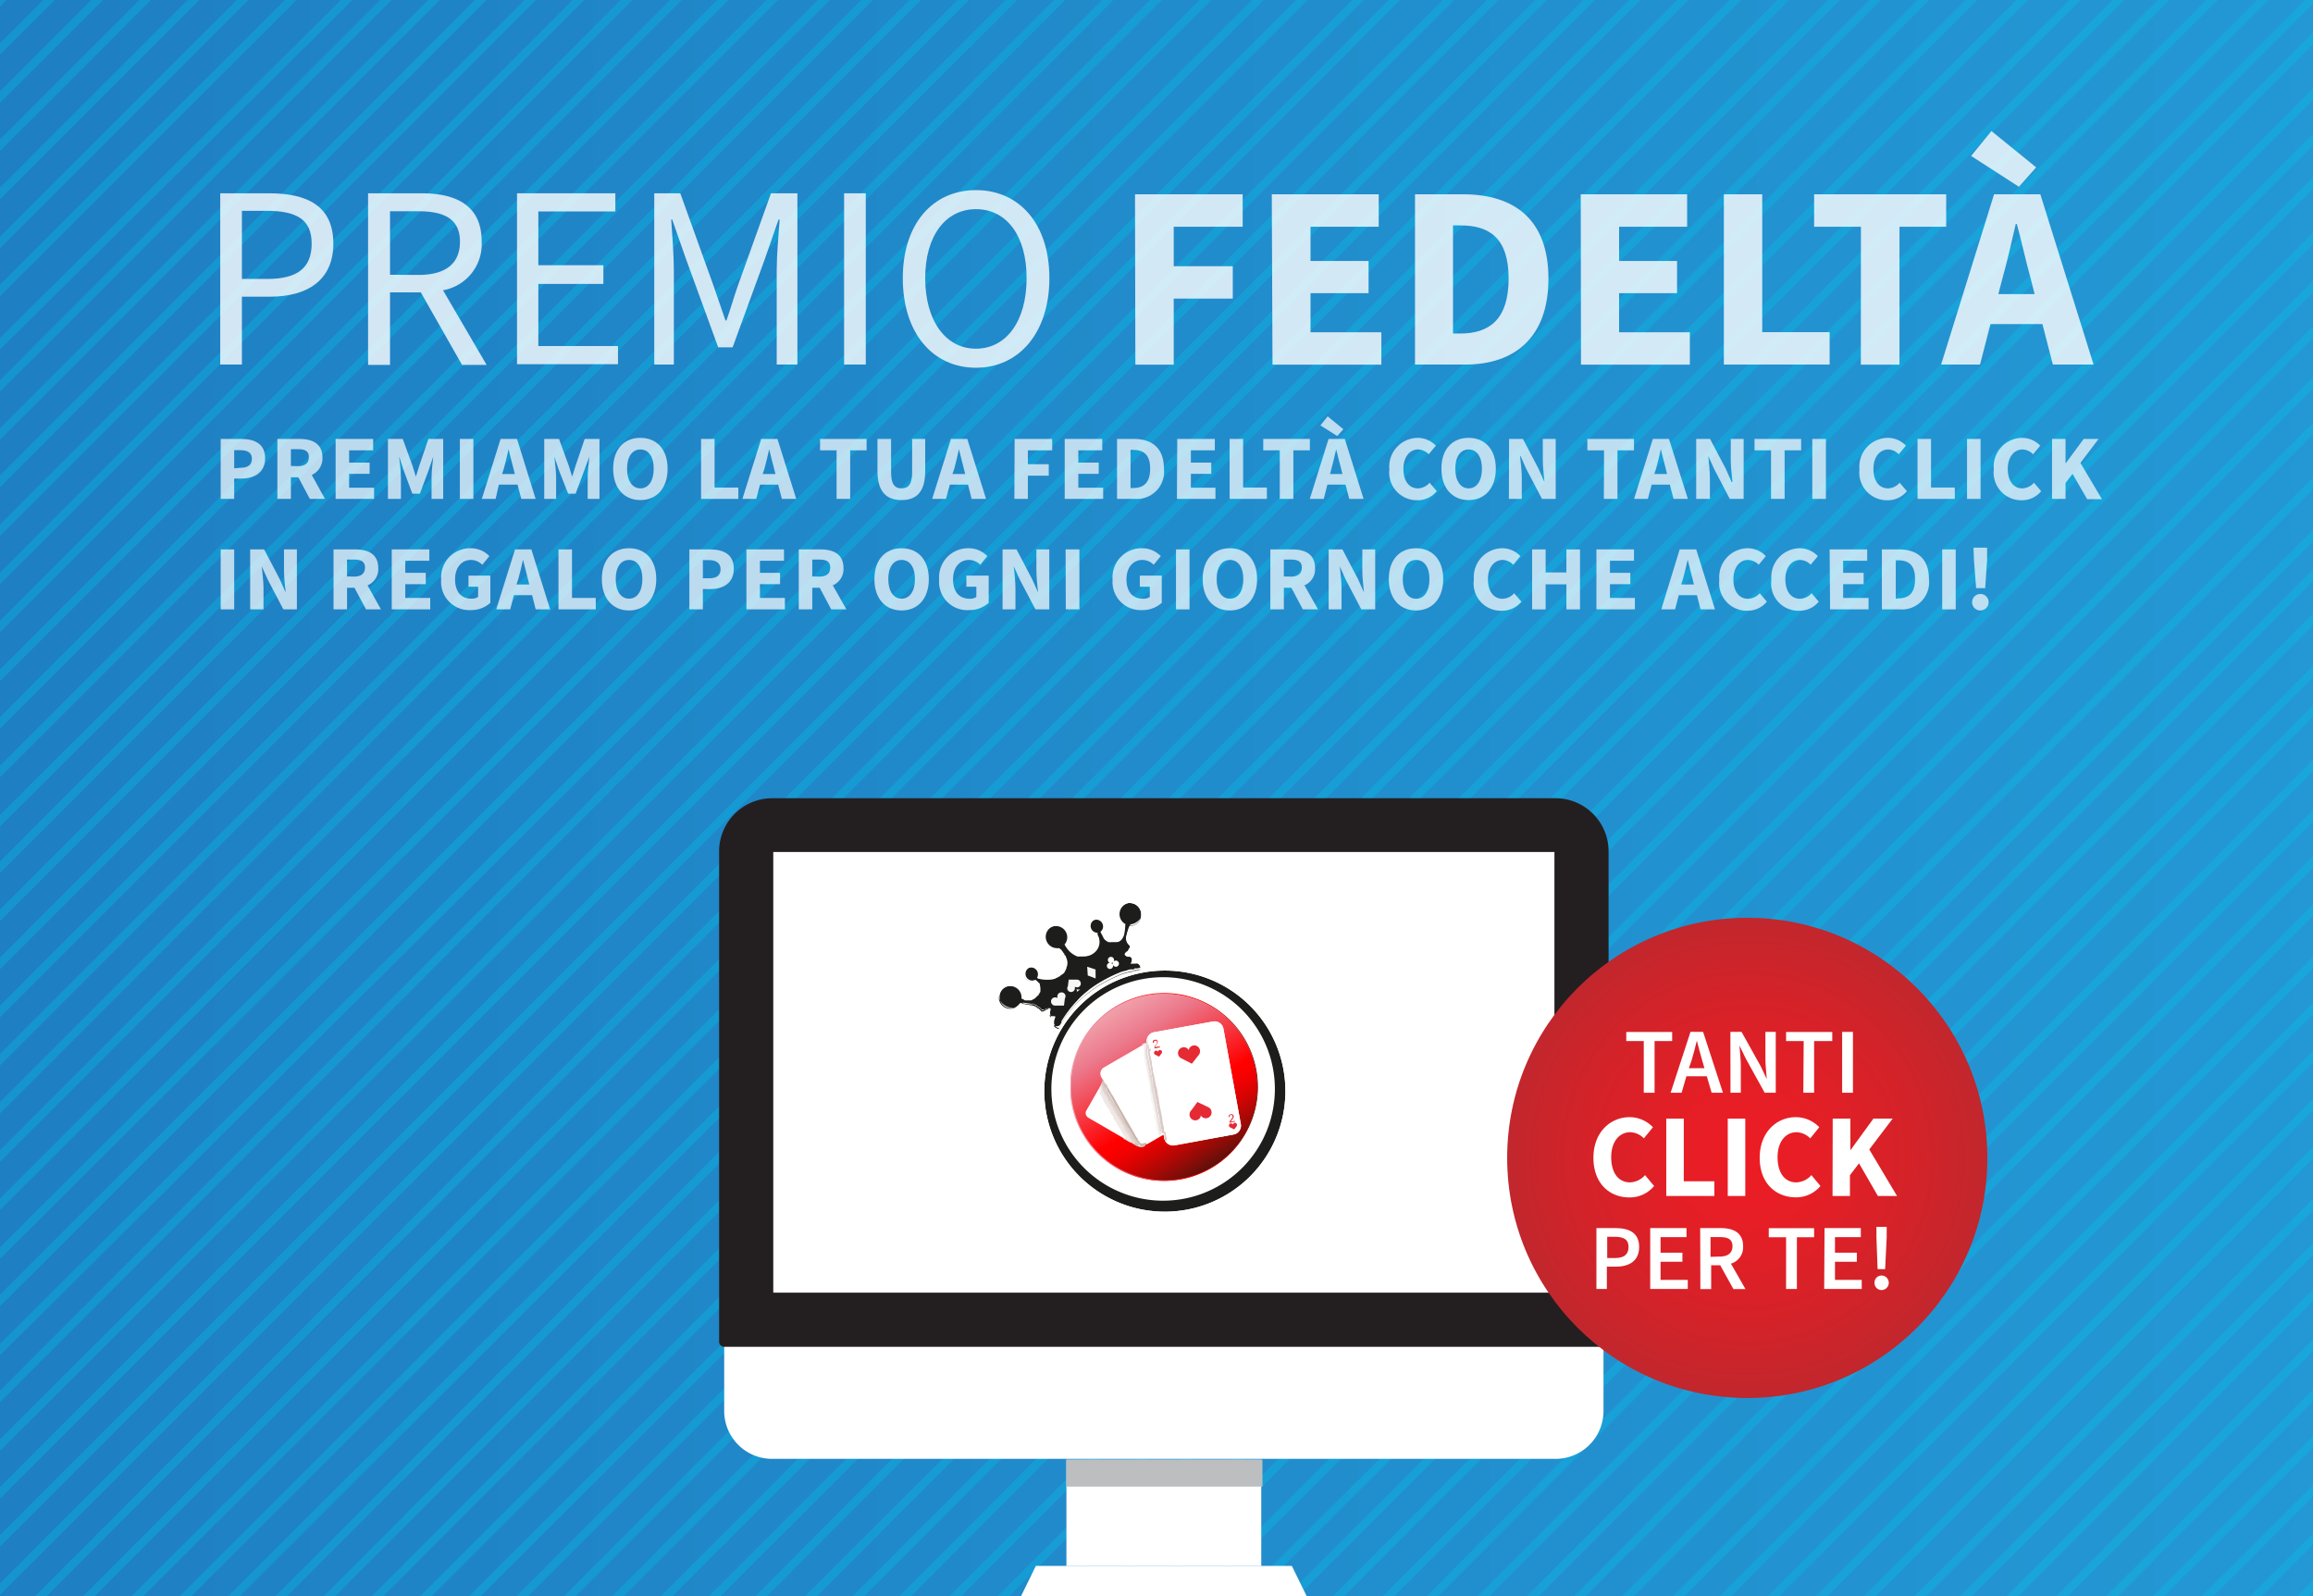 <svg id="Livello_1" data-name="Livello 1" xmlns="http://www.w3.org/2000/svg" xmlns:xlink="http://www.w3.org/1999/xlink" viewBox="0 0 255 176"><rect x="0" y="0" width="255" height="176" fill="#333333" stroke="none"/><defs><style>.cls-1{fill:none;}.cls-2{clip-path:url(#clip-path);}.cls-3{clip-path:url(#clip-path-2);}.cls-4{fill:url(#Sfumatura_senza_nome_2);}.cls-5{opacity:0.3;}.cls-6{clip-path:url(#clip-path-6);}.cls-7{fill:#00c6ee;}.cls-12,.cls-8{fill:#fff;}.cls-9{fill:#231f20;}.cls-10{fill:#bcbec0;}.cls-11,.cls-28{fill:#1d1d1b;}.cls-12,.cls-13,.cls-15,.cls-16,.cls-17,.cls-18,.cls-19,.cls-20,.cls-21,.cls-22,.cls-23,.cls-24,.cls-25,.cls-26,.cls-27,.cls-28,.cls-29,.cls-30{fill-rule:evenodd;}.cls-13{fill:url(#linear-gradient);}.cls-14{fill:url(#linear-gradient-2);}.cls-15{fill:#efe8e6;}.cls-16{fill:#ece4e1;}.cls-17{fill:#d9cac5;}.cls-18{fill:#e3d7d3;}.cls-19{fill:#f0e9e7;}.cls-20{fill:#d2c0ba;}.cls-21{fill:#e0d3ce;}.cls-22{fill:#e2d7d3;}.cls-23{fill:#e5dbd7;}.cls-24{fill:#cebab4;}.cls-25{fill:#cbb4ad;}.cls-26{fill:#f7f4f4;}.cls-27{fill:#cebab3;}.cls-29{fill:#f8f7f8;}.cls-30,.cls-31{fill:#e52a33;}.cls-32{opacity:0.8;}.cls-33{fill:url(#Sfumatura_senza_nome_11);}.cls-34{opacity:0.7;}</style><clipPath id="clip-path"><rect class="cls-1" width="255" height="176"/></clipPath><clipPath id="clip-path-2"><rect class="cls-1" x="-96.5" y="-0.11" width="517.5" height="176.27"/></clipPath><linearGradient id="Sfumatura_senza_nome_2" x1="-0.65" y1="-0.42" x2="0.16" y2="-0.42" gradientTransform="matrix(640, 0, 0, -472.95, 319.5, -109)" gradientUnits="userSpaceOnUse"><stop offset="0" stop-color="#1c75bb"/><stop offset="1" stop-color="#27a9e0"/></linearGradient><clipPath id="clip-path-6"><rect class="cls-1" x="-944.42" y="-754.9" width="1617.19" height="1617.19"/></clipPath><linearGradient id="linear-gradient" x1="0.48" y1="-54.02" x2="4.07" y2="-74.32" gradientTransform="translate(87.25 70.48) rotate(138.2)" gradientUnits="userSpaceOnUse"><stop offset="0" stop-color="#fff"/><stop offset="0" stop-color="#f1a0ab"/><stop offset="0.19" stop-color="#eb788b"/><stop offset="0.61" stop-color="red"/><stop offset="0.66" stop-color="#f90100"/><stop offset="0.72" stop-color="#e80202"/><stop offset="0.79" stop-color="#cc0503"/><stop offset="0.87" stop-color="#a60906"/><stop offset="0.96" stop-color="#750e09"/><stop offset="1" stop-color="#58110b"/></linearGradient><linearGradient id="linear-gradient-2" x1="117.97" y1="119.83" x2="138.67" y2="119.83" gradientTransform="matrix(1, 0, 0, 1, 0, 0)" xlink:href="#linear-gradient"/><radialGradient id="Sfumatura_senza_nome_11" cx="192.63" cy="127.65" r="26.47" gradientUnits="userSpaceOnUse"><stop offset="0" stop-color="#ed1c24"/><stop offset="0.29" stop-color="#e61e25"/><stop offset="0.69" stop-color="#d42229"/><stop offset="1" stop-color="#c1272d"/></radialGradient></defs><title>CSG_Banner_Promozioni_PremioFedelta_255x176_BC</title><g class="cls-2"><g class="cls-3"><g class="cls-3"><g class="cls-3"><rect class="cls-4" x="-96.5" y="-0.11" width="517.5" height="176.27"/></g><g class="cls-3"><g class="cls-5"><g class="cls-6"><rect class="cls-7" x="-979.79" y="-216.02" width="1149.41" height="0.91" transform="translate(33.86 -349.31) rotate(-44.97)"/><rect class="cls-7" x="-977.14" y="-213.37" width="1149.41" height="0.91" transform="translate(32.85 -346.39) rotate(-44.93)"/><rect class="cls-7" x="-974.48" y="-210.71" width="1149.41" height="0.91" transform="translate(31.5 -344.54) rotate(-45.04)"/><polygon class="cls-7" points="-803.18 199.09 -803.83 198.45 8.93 -614.3 9.57 -613.66 -803.18 199.09"/><rect class="cls-7" x="-969.18" y="-205.41" width="1149.41" height="0.91" transform="translate(29.05 -340.04) rotate(-45.14)"/><rect class="cls-7" x="-966.52" y="-202.76" width="1149.41" height="0.91" transform="translate(28.29 -336.31) rotate(-45)"/><rect class="cls-7" x="-963.87" y="-200.1" width="1149.41" height="0.91" transform="translate(27.27 -333.41) rotate(-44.97)"/><rect class="cls-7" x="-961.22" y="-197.45" width="1149.41" height="0.91" transform="translate(26.34 -330.23) rotate(-44.89)"/><rect class="cls-7" x="-958.57" y="-194.8" width="1149.41" height="0.91" transform="translate(25.41 -327.08) rotate(-44.82)"/><rect class="cls-7" x="-955.91" y="-192.15" width="1149.41" height="0.91" transform="translate(24.48 -323.92) rotate(-44.75)"/><rect class="cls-7" x="-953.26" y="-189.49" width="1149.41" height="0.91" transform="translate(22.88 -322.8) rotate(-44.97)"/><rect class="cls-7" x="-950.61" y="-186.84" width="1149.41" height="0.91" transform="translate(21.69 -320.4) rotate(-45)"/><polygon class="cls-7" points="-779.31 222.97 -779.95 222.32 32.81 -590.43 33.45 -589.79 -779.31 222.97"/><rect class="cls-7" x="-945.3" y="-181.53" width="1149.41" height="0.91" transform="translate(19.24 -315.84) rotate(-45.11)"/><rect class="cls-7" x="-942.65" y="-178.88" width="1149.41" height="0.91" transform="translate(18.4 -312.44) rotate(-45)"/><rect class="cls-7" x="-940" y="-176.23" width="1149.41" height="0.91" transform="translate(17.22 -310.03) rotate(-45.04)"/><rect class="cls-7" x="-937.34" y="-173.58" width="1149.41" height="0.91" transform="translate(16.2 -307.13) rotate(-45)"/><rect class="cls-7" x="-934.69" y="-170.92" width="1149.41" height="0.91" transform="translate(15.18 -304.25) rotate(-44.97)"/><polygon class="cls-7" points="-763.39 238.88 -764.03 238.24 48.72 -574.51 49.36 -573.87 -763.39 238.88"/><polygon class="cls-7" points="-760.74 241.53 -761.38 240.89 51.38 -571.86 52.01 -571.22 -760.74 241.53"/><rect class="cls-7" x="-926.73" y="-162.97" width="1149.41" height="0.91" transform="translate(11.89 -296.3) rotate(-44.97)"/><rect class="cls-7" x="-924.08" y="-160.31" width="1149.41" height="0.91" transform="translate(10.79 -293.65) rotate(-44.97)"/><rect class="cls-7" x="-921.43" y="-157.66" width="1149.41" height="0.91" transform="translate(9.69 -291) rotate(-44.97)"/><rect class="cls-7" x="-918.78" y="-155.01" width="1149.41" height="0.91" transform="translate(8.51 -288.56) rotate(-45)"/><rect class="cls-7" x="-916.12" y="-152.35" width="1149.41" height="0.91" transform="translate(7.74 -285.04) rotate(-44.86)"/><rect class="cls-7" x="-913.47" y="-149.7" width="1149.41" height="0.91" transform="translate(6.31 -283.26) rotate(-45)"/><rect class="cls-7" x="-910.82" y="-147.05" width="1149.41" height="0.91" transform="translate(5.13 -280.82) rotate(-45.04)"/><polygon class="cls-7" points="-739.52 262.76 -740.16 262.11 72.6 -550.64 73.24 -550 -739.52 262.76"/><rect class="cls-7" x="-905.51" y="-141.74" width="1149.41" height="0.91" transform="translate(3.18 -274.89) rotate(-44.93)"/><rect class="cls-7" x="-902.86" y="-139.09" width="1149.41" height="0.91" transform="translate(2.17 -272.03) rotate(-44.89)"/><rect class="cls-7" x="-900.21" y="-136.44" width="1149.41" height="0.91" transform="translate(0.65 -270.41) rotate(-45.07)"/><rect class="cls-7" x="-897.55" y="-133.78" width="1149.41" height="0.91" transform="translate(-0.2 -267.14) rotate(-44.97)"/><rect class="cls-7" x="-894.9" y="-131.13" width="1149.41" height="0.91" transform="translate(-1.38 -264.69) rotate(-45)"/><rect class="cls-7" x="-892.25" y="-128.48" width="1149.41" height="0.91" transform="translate(-2.4 -261.85) rotate(-44.97)"/><rect class="cls-7" x="-889.59" y="-125.83" width="1149.41" height="0.91" transform="translate(-3.67 -259.59) rotate(-45.04)"/><rect class="cls-7" x="-886.94" y="-123.17" width="1149.41" height="0.91" transform="translate(-4.85 -257.12) rotate(-45.07)"/><rect class="cls-7" x="-884.29" y="-120.52" width="1149.41" height="0.91" transform="translate(-6.03 -254.66) rotate(-45.11)"/><rect class="cls-7" x="-881.64" y="-117.87" width="1149.41" height="0.91" transform="translate(-6.79 -251.24) rotate(-44.97)"/><rect class="cls-7" x="-878.98" y="-115.21" width="1149.41" height="0.91" transform="translate(-7.97 -248.77) rotate(-45)"/><rect class="cls-7" x="-876.33" y="-112.56" width="1149.41" height="0.91" transform="translate(-9.07 -246.12) rotate(-45)"/><rect class="cls-7" x="-873.68" y="-109.91" width="1149.41" height="0.91" transform="translate(-10.34 -243.83) rotate(-45.07)"/><polygon class="cls-7" points="-702.38 299.89 -703.02 299.25 109.74 -513.5 110.38 -512.86 -702.38 299.89"/><rect class="cls-7" x="-868.37" y="-104.6" width="1149.41" height="0.91" transform="translate(-12.46 -238.34) rotate(-45.04)"/><polygon class="cls-7" points="-697.07 305.2 -697.71 304.56 115.04 -508.19 115.68 -507.55 -697.07 305.2"/><rect class="cls-7" x="-863.07" y="-99.3" width="1149.41" height="0.91" transform="translate(-14.32 -232.34) rotate(-44.89)"/><rect class="cls-7" x="-860.41" y="-96.65" width="1149.41" height="0.91" transform="translate(-15.42 -229.7) rotate(-44.89)"/><rect class="cls-7" x="-857.76" y="-93.99" width="1149.41" height="0.91" transform="translate(-16.93 -227.89) rotate(-45.07)"/><rect class="cls-7" x="-855.11" y="-91.34" width="1149.41" height="0.91" transform="translate(-18.03 -225.23) rotate(-45.07)"/><rect class="cls-7" x="-852.46" y="-88.69" width="1149.41" height="0.91" transform="translate(-19.05 -222.41) rotate(-45.04)"/><rect class="cls-7" x="-849.8" y="-86.03" width="1149.41" height="0.9" transform="translate(-20.15 -219.76) rotate(-45.04)"/><polygon class="cls-7" points="-678.5 323.77 -679.14 323.13 133.61 -489.63 134.25 -488.98 -678.5 323.77"/><rect class="cls-7" x="-844.5" y="-80.73" width="1149.41" height="0.91" transform="translate(-22.35 -214.45) rotate(-45.04)"/><rect class="cls-7" x="-841.85" y="-78.07" width="1149.41" height="0.9" transform="translate(-23.45 -211.8) rotate(-45.04)"/><rect class="cls-7" x="-839.19" y="-75.42" width="1149.41" height="0.91" transform="translate(-24.54 -209.14) rotate(-45.04)"/><polygon class="cls-7" points="-667.89 334.38 -668.53 333.74 144.22 -479.01 144.86 -478.37 -667.89 334.38"/><rect class="cls-7" x="-833.89" y="-70.12" width="1149.41" height="0.91" transform="translate(-26.74 -203.83) rotate(-45.04)"/><polygon class="cls-7" points="-662.59 339.69 -663.23 339.05 149.53 -473.71 150.17 -473.07 -662.59 339.69"/><rect class="cls-7" x="-828.58" y="-64.81" width="1149.41" height="0.91" transform="translate(-29.11 -198.8) rotate(-45.11)"/><polygon class="cls-7" points="-657.28 344.99 -657.92 344.35 154.83 -468.4 155.47 -467.76 -657.28 344.99"/><rect class="cls-7" x="-823.27" y="-59.51" width="1149.41" height="0.91" transform="translate(-30.88 -192.79) rotate(-44.93)"/><polygon class="cls-7" points="-651.98 350.3 -652.62 349.66 160.14 -463.1 160.78 -462.45 -651.98 350.3"/><rect class="cls-7" x="-817.97" y="-54.2" width="1149.41" height="0.91" transform="translate(-33.5 -188.16) rotate(-45.11)"/><rect class="cls-7" x="-815.32" y="-51.55" width="1149.41" height="0.91" transform="translate(-34.43 -185.24) rotate(-45.04)"/><rect class="cls-7" x="-812.66" y="-48.89" width="1149.41" height="0.91" transform="translate(-35.7 -182.84) rotate(-45.11)"/><rect class="cls-7" x="-810.01" y="-46.24" width="1149.41" height="0.91" transform="translate(-36.38 -179.56) rotate(-44.93)"/><rect class="cls-7" x="-807.36" y="-43.59" width="1149.41" height="0.91" transform="translate(-37.73 -177.28) rotate(-45.04)"/><rect class="cls-7" x="-804.71" y="-40.94" width="1149.41" height="0.91" transform="translate(-38.83 -174.62) rotate(-45.04)"/><polygon class="cls-7" points="-633.4 368.87 -634.05 368.23 178.71 -444.53 179.35 -443.89 -633.4 368.87"/><rect class="cls-7" x="-799.4" y="-35.63" width="1149.41" height="0.91" transform="translate(-41.03 -169.31) rotate(-45.04)"/><rect class="cls-7" x="-796.75" y="-32.98" width="1149.41" height="0.91" transform="translate(-42.04 -166.54) rotate(-45)"/><rect class="cls-7" x="-794.09" y="-30.33" width="1149.41" height="0.91" transform="translate(-42.97 -163.67) rotate(-44.93)"/><rect class="cls-7" x="-791.44" y="-27.67" width="1149.41" height="0.91" transform="translate(-44.41 -161.45) rotate(-45.07)"/><polygon class="cls-7" points="-620.14 382.13 -620.78 381.49 191.97 -431.26 192.61 -430.62 -620.14 382.13"/><rect class="cls-7" x="-786.14" y="-22.37" width="1149.41" height="0.91" transform="translate(-46.1 -155.51) rotate(-44.86)"/><rect class="cls-7" x="-783.48" y="-19.72" width="1149.41" height="0.91" transform="translate(-47.2 -152.87) rotate(-44.86)"/><polygon class="cls-7" points="-612.18 390.09 -612.83 389.45 199.93 -423.31 200.57 -422.66 -612.18 390.09"/><rect class="cls-7" x="-778.18" y="-14.41" width="1149.41" height="0.91" transform="translate(-49.57 -147.78) rotate(-44.93)"/><rect class="cls-7" x="-775.52" y="-11.76" width="1149.41" height="0.91" transform="translate(-50.66 -145.13) rotate(-44.93)"/><rect class="cls-7" x="-772.87" y="-9.1" width="1149.41" height="0.91" transform="translate(-51.76 -142.48) rotate(-44.93)"/><polygon class="cls-7" points="-601.57 400.7 -602.21 400.06 210.54 -412.69 211.18 -412.05 -601.57 400.7"/><rect class="cls-7" x="-767.57" y="-3.8" width="1149.41" height="0.91" transform="translate(-53.96 -137.19) rotate(-44.93)"/><rect class="cls-7" x="-764.91" y="-1.15" width="1149.41" height="0.91" transform="translate(-55.06 -134.54) rotate(-44.93)"/><rect class="cls-7" x="-762.26" y="1.51" width="1149.41" height="0.91" transform="translate(-56.24 -131.97) rotate(-44.97)"/><polygon class="cls-7" points="-590.96 411.31 -591.6 410.67 221.15 -402.08 221.79 -401.44 -590.96 411.31"/><polygon class="cls-7" points="-588.31 413.97 -588.95 413.32 223.81 -399.43 224.44 -398.79 -588.31 413.97"/><rect class="cls-7" x="-754.3" y="9.47" width="1149.41" height="0.91" transform="translate(-59.62 -124.09) rotate(-45)"/><polygon class="cls-7" points="-583 419.27 -583.64 418.63 229.11 -394.13 229.75 -393.48 -583 419.27"/><polygon class="cls-7" points="-580.35 421.92 -580.99 421.28 231.76 -391.47 232.4 -390.83 -580.35 421.92"/><polygon class="cls-7" points="-577.7 424.58 -578.34 423.93 234.42 -388.82 235.06 -388.18 -577.7 424.58"/><polygon class="cls-7" points="-575.04 427.23 -575.68 426.59 237.07 -386.17 237.71 -385.52 -575.04 427.23"/><polygon class="cls-7" points="-572.39 429.88 -573.03 429.24 239.72 -383.51 240.36 -382.87 -572.39 429.88"/><polygon class="cls-7" points="-569.74 432.53 -570.38 431.89 242.37 -380.86 243.01 -380.22 -569.74 432.53"/><rect class="cls-7" x="-735.73" y="28.04" width="1149.41" height="0.91" transform="translate(-67.31 -105.52) rotate(-45)"/><rect class="cls-7" x="-733.08" y="30.69" width="1149.41" height="0.91" transform="translate(-68.16 -102.7) rotate(-44.89)"/><rect class="cls-7" x="-730.43" y="33.34" width="1149.41" height="0.91" transform="translate(-69.01 -99.89) rotate(-44.79)"/><rect class="cls-7" x="-727.78" y="35.99" width="1149.41" height="0.91" transform="translate(-70.11 -97.25) rotate(-44.79)"/><rect class="cls-7" x="-725.12" y="38.65" width="1149.41" height="0.91" transform="translate(-71.71 -94.91) rotate(-45)"/><rect class="cls-7" x="-722.47" y="41.3" width="1149.41" height="0.91" transform="translate(-72.64 -92.17) rotate(-44.93)"/><rect class="cls-7" x="-719.82" y="43.95" width="1149.41" height="0.91" transform="translate(-73.74 -89.52) rotate(-44.93)"/><rect class="cls-7" x="-717.16" y="46.61" width="1149.41" height="0.91" transform="translate(-75.26 -87.08) rotate(-45.11)"/><rect class="cls-7" x="-714.51" y="49.26" width="1149.4" height="0.91" transform="translate(-75.94 -84.22) rotate(-44.93)"/><polygon class="cls-7" points="-543.21 459.06 -543.85 458.42 268.9 -354.33 269.54 -353.69 -543.21 459.06"/><polygon class="cls-7" points="-540.56 461.71 -541.2 461.07 271.56 -351.68 272.19 -351.04 -540.56 461.71"/><rect class="cls-7" x="-706.55" y="57.22" width="1149.41" height="0.91" transform="translate(-79.32 -76.31) rotate(-44.97)"/><rect class="cls-7" x="-703.9" y="59.87" width="1149.41" height="0.91" transform="translate(-80.42 -73.66) rotate(-44.97)"/><polygon class="cls-7" points="-532.6 469.67 -533.24 469.03 279.51 -343.72 280.15 -343.08 -532.6 469.67"/><rect class="cls-7" x="-698.59" y="65.17" width="1149.41" height="0.91" transform="translate(-82.69 -68.38) rotate(-45)"/><rect class="cls-7" x="-695.94" y="67.83" width="1149.41" height="0.91" transform="translate(-83.63 -65.68) rotate(-44.93)"/><polygon class="cls-7" points="-524.64 477.63 -525.28 476.99 287.47 -335.76 288.11 -335.12 -524.64 477.63"/><rect class="cls-7" x="-690.64" y="73.13" width="1149.41" height="0.91" transform="translate(-85.23 -60.25) rotate(-44.68)"/><rect class="cls-7" x="-687.98" y="75.78" width="1149.41" height="0.91" transform="translate(-86.75 -57.71) rotate(-44.86)"/><rect class="cls-7" x="-685.33" y="78.44" width="1149.41" height="0.91" transform="translate(-88.11 -55.1) rotate(-44.97)"/><polygon class="cls-7" points="-514.03 488.24 -514.67 487.6 298.08 -325.15 298.73 -324.51 -514.03 488.24"/><polygon class="cls-7" points="-511.38 490.89 -512.02 490.25 300.74 -322.5 301.38 -321.86 -511.38 490.89"/><polygon class="cls-7" points="-508.72 493.55 -509.37 492.91 303.39 -319.85 304.03 -319.21 -508.72 493.55"/><rect class="cls-7" x="-674.72" y="89.05" width="1149.41" height="0.91" transform="translate(-92.42 -44.5) rotate(-44.93)"/><rect class="cls-7" x="-672.07" y="91.7" width="1149.41" height="0.91" transform="translate(-93.68 -41.85) rotate(-45)"/><rect class="cls-7" x="-669.41" y="94.35" width="1149.41" height="0.91" transform="translate(-94.78 -39.2) rotate(-45)"/><polygon class="cls-7" points="-498.11 504.16 -498.75 503.52 314 -309.24 314.64 -308.6 -498.11 504.16"/><polygon class="cls-7" points="-495.46 506.81 -496.1 506.17 316.65 -306.58 317.29 -305.94 -495.46 506.81"/><polygon class="cls-7" points="-492.81 509.46 -493.45 508.82 319.31 -303.93 319.94 -303.29 -492.81 509.46"/><rect class="cls-7" x="-658.8" y="104.97" width="1149.41" height="0.91" transform="translate(-99.18 -28.59) rotate(-45)"/><rect class="cls-7" x="-656.15" y="107.62" width="1149.41" height="0.91" transform="translate(-100.19 -25.95) rotate(-44.97)"/><rect class="cls-7" x="-653.5" y="110.27" width="1149.41" height="0.91" transform="translate(-101.29 -23.3) rotate(-44.97)"/><rect class="cls-7" x="-650.84" y="112.92" width="1149.4" height="0.91" transform="translate(-101.88 -20.75) rotate(-44.75)"/><polygon class="cls-7" points="-479.55 522.73 -480.18 522.08 332.57 -290.67 333.21 -290.02 -479.55 522.73"/><polygon class="cls-7" points="-476.89 525.38 -477.53 524.74 335.22 -288.01 335.86 -287.37 -476.89 525.38"/><rect class="cls-7" x="-642.88" y="120.88" width="1149.41" height="0.91" transform="translate(-105.85 -12.65) rotate(-45.04)"/><polygon class="cls-7" points="-471.59 530.69 -472.23 530.04 340.53 -282.71 341.17 -282.07 -471.59 530.69"/><polygon class="cls-7" points="-468.93 533.34 -469.57 532.7 343.18 -280.06 343.82 -279.41 -468.93 533.34"/><polygon class="cls-7" points="-466.28 535.99 -466.92 535.35 345.83 -277.4 346.47 -276.76 -466.28 535.99"/><rect class="cls-7" x="-632.27" y="131.49" width="1149.41" height="0.91" transform="translate(-110.08 -2.09) rotate(-44.97)"/><rect class="cls-7" x="-629.62" y="134.15" width="1149.41" height="0.91" transform="translate(-111.26 0.59) rotate(-45)"/><rect class="cls-7" x="-626.97" y="136.8" width="1149.41" height="0.91" transform="translate(-112.28 3.21) rotate(-44.97)"/><rect class="cls-7" x="-624.32" y="139.45" width="1149.41" height="0.91" transform="translate(-113.21 5.78) rotate(-44.89)"/><polygon class="cls-7" points="-453.02 549.25 -453.66 548.62 359.1 -264.14 359.74 -263.5 -453.02 549.25"/><polygon class="cls-7" points="-450.36 551.91 -451 551.27 361.75 -261.49 362.39 -260.85 -450.36 551.91"/><polygon class="cls-7" points="-447.71 554.56 -448.35 553.92 364.4 -258.83 365.04 -258.19 -447.71 554.56"/><rect class="cls-7" x="-613.7" y="150.06" width="1149.41" height="0.91" transform="translate(-117.86 16.51) rotate(-45)"/><polygon class="cls-7" points="-442.4 559.87 -443.05 559.23 369.71 -253.53 370.35 -252.89 -442.4 559.87"/><polygon class="cls-7" points="-439.75 562.52 -440.39 561.88 372.36 -250.88 373 -250.23 -439.75 562.52"/><rect class="cls-7" x="-605.75" y="158.02" width="1149.41" height="0.91" transform="translate(-121.15 24.47) rotate(-45)"/><rect class="cls-7" x="-603.09" y="160.67" width="1149.41" height="0.91" transform="translate(-122.17 27.06) rotate(-44.97)"/><rect class="cls-7" x="-600.44" y="163.33" width="1149.41" height="0.91" transform="translate(-123.1 29.59) rotate(-44.89)"/><rect class="cls-7" x="-597.79" y="165.98" width="1149.41" height="0.91" transform="translate(-124.37 32.36) rotate(-44.97)"/><rect class="cls-7" x="-595.14" y="168.63" width="1149.41" height="0.91" transform="translate(-125.13 34.75) rotate(-44.82)"/><rect class="cls-7" x="-592.48" y="171.29" width="1149.41" height="0.91" transform="translate(-126.73 37.8) rotate(-45.04)"/><rect class="cls-7" x="-589.83" y="173.94" width="1149.41" height="0.91" transform="translate(-127.58 40.24) rotate(-44.93)"/><polygon class="cls-7" points="-418.53 583.74 -419.17 583.1 393.59 -229.65 394.23 -229.01 -418.53 583.74"/><polygon class="cls-7" points="-415.88 586.39 -416.52 585.75 396.24 -227 396.88 -226.36 -415.88 586.39"/><polygon class="cls-7" points="-413.22 589.04 -413.86 588.41 398.89 -224.35 399.53 -223.71 -413.22 589.04"/><rect class="cls-7" x="-579.22" y="184.55" width="1149.41" height="0.9" transform="translate(-132.23 51.08) rotate(-45.04)"/><rect class="cls-7" x="-576.57" y="187.2" width="1149.41" height="0.91" transform="translate(-133.33 53.73) rotate(-45.04)"/><rect class="cls-7" x="-573.91" y="189.86" width="1149.41" height="0.91" transform="translate(-134.26 56.22) rotate(-44.97)"/><rect class="cls-7" x="-571.26" y="192.51" width="1149.41" height="0.91" transform="translate(-135.36 58.87) rotate(-44.97)"/><rect class="cls-7" x="-568.61" y="195.16" width="1149.41" height="0.91" transform="translate(-136.37 61.43) rotate(-44.93)"/><rect class="cls-7" x="-565.95" y="197.81" width="1149.41" height="0.91" transform="translate(-137.72 64.35) rotate(-45.04)"/><rect class="cls-7" x="-563.3" y="200.47" width="1149.41" height="0.91" transform="translate(-138.82 67.01) rotate(-45.04)"/><rect class="cls-7" x="-560.65" y="203.12" width="1149.41" height="0.91" transform="translate(-139.92 69.67) rotate(-45.04)"/><polygon class="cls-7" points="-389.35 612.92 -389.99 612.28 422.76 -200.47 423.4 -199.83 -389.35 612.92"/><rect class="cls-7" x="-555.34" y="208.42" width="1149.41" height="0.91" transform="translate(-141.86 74.67) rotate(-44.93)"/><polygon class="cls-7" points="-384.04 618.23 -384.69 617.59 428.07 -195.17 428.71 -194.52 -384.04 618.23"/><rect class="cls-7" x="-550.04" y="213.73" width="1149.41" height="0.91" transform="translate(-144.32 80.29) rotate(-45.04)"/><rect class="cls-7" x="-547.38" y="216.38" width="1149.41" height="0.91" transform="translate(-145.41 82.94) rotate(-45.04)"/><polygon class="cls-7" points="-376.09 626.19 -376.73 625.54 436.03 -187.21 436.67 -186.57 -376.09 626.19"/><polygon class="cls-7" points="-373.43 628.84 -374.07 628.2 438.68 -184.56 439.32 -183.91 -373.43 628.84"/><rect class="cls-7" x="-539.43" y="224.34" width="1149.41" height="0.91" transform="translate(-148.88 91.14) rotate(-45.11)"/><rect class="cls-7" x="-536.77" y="226.99" width="1149.41" height="0.91" transform="translate(-149.72 93.44) rotate(-45)"/><rect class="cls-7" x="-534.12" y="229.65" width="1149.41" height="0.91" transform="translate(-150.91 96.22) rotate(-45.04)"/><rect class="cls-7" x="-531.47" y="232.3" width="1149.41" height="0.91" transform="translate(-152.18 99.12) rotate(-45.11)"/><polygon class="cls-7" points="-360.17 642.1 -360.81 641.46 451.94 -171.29 452.59 -170.65 -360.17 642.1"/><polygon class="cls-7" points="-357.52 644.75 -358.16 644.12 454.6 -168.64 455.24 -168 -357.52 644.75"/><rect class="cls-7" x="-523.51" y="240.26" width="1149.41" height="0.91" transform="translate(-155.3 106.84) rotate(-45.04)"/><polygon class="cls-7" points="-352.21 650.06 -352.85 649.42 459.9 -163.33 460.55 -162.69 -352.21 650.06"/><rect class="cls-7" x="-518.2" y="245.56" width="1149.41" height="0.91" transform="translate(-157.5 112.15) rotate(-45.04)"/><rect class="cls-7" x="-515.55" y="248.22" width="1149.41" height="0.91" transform="translate(-158.35 114.39) rotate(-44.93)"/><rect class="cls-7" x="-512.9" y="250.87" width="1149.41" height="0.91" transform="translate(-159.28 116.77) rotate(-44.86)"/><polygon class="cls-7" points="-341.6 660.67 -342.24 660.03 470.52 -152.72 471.16 -152.08 -341.6 660.67"/><rect class="cls-7" x="-507.59" y="256.17" width="1149.41" height="0.91" transform="translate(-161.98 122.91) rotate(-45.07)"/><rect class="cls-7" x="-504.94" y="258.83" width="1149.41" height="0.91" transform="translate(-162.91 125.28) rotate(-45)"/><rect class="cls-7" x="-502.29" y="261.48" width="1149.41" height="0.91" transform="translate(-164.35 128.54) rotate(-45.15)"/><rect class="cls-7" x="-499.64" y="264.13" width="1149.41" height="0.91" transform="translate(-165.19 130.73) rotate(-45.04)"/><polygon class="cls-7" points="-328.33 673.93 -328.98 673.29 483.78 -139.46 484.42 -138.82 -328.33 673.93"/><rect class="cls-7" x="-494.33" y="269.44" width="1149.41" height="0.91" transform="translate(-167.39 136.05) rotate(-45.04)"/><rect class="cls-7" x="-491.68" y="272.09" width="1149.41" height="0.91" transform="translate(-168.49 138.71) rotate(-45.04)"/><rect class="cls-7" x="-489.02" y="274.75" width="1149.41" height="0.9" transform="translate(-169.42 141.03) rotate(-44.96)"/><polygon class="cls-7" points="-317.72 684.55 -318.37 683.91 494.39 -128.85 495.03 -128.21 -317.72 684.55"/><rect class="cls-7" x="-483.72" y="280.05" width="1149.41" height="0.91" transform="translate(-171.7 146.5) rotate(-45)"/><polygon class="cls-7" points="-312.42 689.85 -313.06 689.21 499.7 -123.54 500.33 -122.9 -312.42 689.85"/><polygon class="cls-7" points="-309.76 692.51 -310.4 691.87 502.35 -120.89 502.99 -120.25 -309.76 692.51"/><rect class="cls-7" x="-475.76" y="288.01" width="1149.41" height="0.91" transform="translate(-174.83 154.12) rotate(-44.93)"/><polygon class="cls-7" points="-304.46 697.81 -305.1 697.17 507.65 -115.58 508.3 -114.94 -304.46 697.81"/><rect class="cls-7" x="-470.45" y="293.31" width="1149.41" height="0.91" transform="translate(-177.28 159.94) rotate(-45.04)"/><polygon class="cls-7" points="-299.15 703.12 -299.8 702.48 512.96 -110.28 513.6 -109.64 -299.15 703.12"/><rect class="cls-7" x="-465.15" y="298.62" width="1149.41" height="0.91" transform="translate(-179.3 164.88) rotate(-44.96)"/><polygon class="cls-7" points="-293.85 708.42 -294.49 707.78 518.26 -104.97 518.9 -104.33 -293.85 708.42"/><rect class="cls-7" x="-459.84" y="303.92" width="1149.41" height="0.91" transform="translate(-181.51 170.19) rotate(-44.97)"/><rect class="cls-7" x="-457.19" y="306.58" width="1149.41" height="0.91" transform="translate(-182.61 172.85) rotate(-44.97)"/><rect class="cls-7" x="-454.54" y="309.23" width="1149.41" height="0.91" transform="translate(-183.79 175.69) rotate(-45)"/><rect class="cls-7" x="-451.88" y="311.88" width="1149.41" height="0.91" transform="translate(-185.14 178.92) rotate(-45.11)"/><polygon class="cls-7" points="-280.59 721.69 -281.22 721.05 531.53 -91.71 532.17 -91.07 -280.59 721.69"/><polygon class="cls-7" points="-277.93 724.34 -278.57 723.7 534.18 -89.06 534.82 -88.41 -277.93 724.34"/><rect class="cls-7" x="-443.93" y="319.84" width="1149.41" height="0.91" transform="translate(-188.18 186.3) rotate(-45)"/><rect class="cls-7" x="-441.27" y="322.49" width="1149.41" height="0.91" transform="translate(-189.28 188.95) rotate(-45)"/><rect class="cls-7" x="-438.62" y="325.15" width="1149.41" height="0.91" transform="translate(-190.21 191.19) rotate(-44.93)"/><rect class="cls-7" x="-435.97" y="327.8" width="1149.41" height="0.91" transform="translate(-191.56 194.46) rotate(-45.04)"/><rect class="cls-7" x="-433.32" y="330.45" width="1149.41" height="0.91" transform="translate(-192.15 195.85) rotate(-44.82)"/><rect class="cls-7" x="-430.66" y="333.11" width="1149.41" height="0.91" transform="translate(-193.59 199.35) rotate(-44.97)"/><rect class="cls-7" x="-428.01" y="335.76" width="1149.41" height="0.91" transform="translate(-194.78 202.22) rotate(-45)"/><rect class="cls-7" x="-425.36" y="338.41" width="1149.41" height="0.91" transform="translate(-195.71 204.43) rotate(-44.93)"/><rect class="cls-7" x="-422.7" y="341.06" width="1149.41" height="0.91" transform="translate(-197.23 208.18) rotate(-45.11)"/><polygon class="cls-7" points="-251.41 750.87 -252.05 750.23 560.71 -62.53 561.35 -61.89 -251.41 750.87"/><rect class="cls-7" x="-417.4" y="346.37" width="1149.41" height="0.91" transform="translate(-199 212.38) rotate(-44.93)"/><rect class="cls-7" x="-414.75" y="349.02" width="1149.41" height="0.91" transform="translate(-200.27 215.48) rotate(-45)"/><rect class="cls-7" x="-412.09" y="351.68" width="1149.41" height="0.91" transform="translate(-201.29 217.91) rotate(-44.97)"/><polygon class="cls-7" points="-240.79 761.48 -241.43 760.84 571.32 -51.91 571.96 -51.27 -240.79 761.48"/><polygon class="cls-7" points="-238.14 764.13 -238.78 763.49 573.97 -49.26 574.61 -48.62 -238.14 764.13"/><rect class="cls-7" x="-404.13" y="359.63" width="1149.41" height="0.91" transform="translate(-204.58 225.86) rotate(-44.97)"/><rect class="cls-7" x="-401.48" y="362.29" width="1149.41" height="0.91" transform="translate(-205.68 228.51) rotate(-44.97)"/><polygon class="cls-7" points="-230.18 772.09 -230.82 771.45 581.93 -41.3 582.57 -40.66 -230.18 772.09"/><rect class="cls-7" x="-396.18" y="367.59" width="1149.41" height="0.91" transform="translate(-207.96 234.05) rotate(-45)"/><rect class="cls-7" x="-393.52" y="370.25" width="1149.41" height="0.91" transform="translate(-208.98 236.45) rotate(-44.97)"/><polygon class="cls-7" points="-222.22 780.05 -222.87 779.41 589.89 -33.35 590.53 -32.7 -222.22 780.05"/><rect class="cls-7" x="-388.22" y="375.55" width="1149.41" height="0.91" transform="translate(-211.34 242.25) rotate(-45.04)"/><rect class="cls-7" x="-385.56" y="378.2" width="1149.41" height="0.91" transform="translate(-212.27 244.41) rotate(-44.97)"/><polygon class="cls-7" points="-214.26 788.01 -214.91 787.37 597.85 -25.39 598.49 -24.75 -214.26 788.01"/><rect class="cls-7" x="-380.26" y="383.51" width="1149.41" height="0.91" transform="translate(-214.13 248.68) rotate(-44.82)"/><polygon class="cls-7" points="-208.96 793.32 -209.6 792.67 603.15 -20.08 603.79 -19.44 -208.96 793.32"/><rect class="cls-7" x="-374.95" y="388.81" width="1149.41" height="0.91" transform="translate(-216.67 255.01) rotate(-44.97)"/><rect class="cls-7" x="-372.3" y="391.47" width="1149.41" height="0.91" transform="translate(-217.85 257.93) rotate(-45)"/><rect class="cls-7" x="-369.65" y="394.12" width="1149.41" height="0.91" transform="translate(-218.87 260.31) rotate(-44.97)"/><polygon class="cls-7" points="-198.35 803.92 -198.99 803.28 613.76 -9.47 614.4 -8.83 -198.35 803.92"/><rect class="cls-7" x="-364.34" y="399.42" width="1149.41" height="0.91" transform="translate(-221.15 265.89) rotate(-45)"/><rect class="cls-7" x="-361.69" y="402.08" width="1149.41" height="0.91" transform="translate(-222.25 268.54) rotate(-45)"/><rect class="cls-7" x="-359.04" y="404.73" width="1149.41" height="0.91" transform="translate(-223.26 270.91) rotate(-44.97)"/><rect class="cls-7" x="-356.39" y="407.38" width="1149.41" height="0.91" transform="translate(-224.45 273.84) rotate(-45)"/><rect class="cls-7" x="-353.73" y="410.04" width="1149.41" height="0.91" transform="translate(-225.38 275.94) rotate(-44.93)"/><rect class="cls-7" x="-351.08" y="412.69" width="1149.41" height="0.91" transform="translate(-226.64 279.15) rotate(-45)"/><rect class="cls-7" x="-348.43" y="415.34" width="1149.41" height="0.91" transform="translate(-227.66 281.52) rotate(-44.97)"/><rect class="cls-7" x="-345.77" y="417.99" width="1149.41" height="0.91" transform="translate(-228.84 284.46) rotate(-45)"/><polygon class="cls-7" points="-174.47 827.8 -175.11 827.16 637.64 14.4 638.28 15.05 -174.47 827.8"/><rect class="cls-7" x="-340.47" y="423.3" width="1149.41" height="0.91" transform="translate(-230.7 288.59) rotate(-44.86)"/><polygon class="cls-7" points="-169.17 833.11 -169.81 832.46 642.95 19.71 643.59 20.35 -169.17 833.11"/><rect class="cls-7" x="-335.16" y="428.61" width="1149.41" height="0.91" transform="translate(-233.24 295.07) rotate(-45)"/><rect class="cls-7" x="-332.51" y="431.26" width="1149.41" height="0.91" transform="translate(-234.33 297.72) rotate(-45)"/><rect class="cls-7" x="-329.86" y="433.91" width="1149.41" height="0.91" transform="translate(-235.43 300.37) rotate(-45)"/><rect class="cls-7" x="-327.2" y="436.56" width="1149.41" height="0.91" transform="translate(-236.36 302.42) rotate(-44.93)"/><rect class="cls-7" x="-324.55" y="439.22" width="1149.41" height="0.91" transform="translate(-237.71 305.98) rotate(-45.04)"/><rect class="cls-7" x="-321.9" y="441.87" width="1149.41" height="0.91" transform="translate(-238.73 308.33) rotate(-45)"/><rect class="cls-7" x="-319.25" y="444.52" width="1149.41" height="0.91" transform="translate(-239.83 310.99) rotate(-45)"/><rect class="cls-7" x="-316.59" y="447.18" width="1149.41" height="0.91" transform="translate(-240.76 313.01) rotate(-44.93)"/><polygon class="cls-7" points="-145.29 856.98 -145.94 856.34 666.82 43.59 667.46 44.23 -145.29 856.98"/><rect class="cls-7" x="-311.29" y="452.48" width="1149.41" height="0.91" transform="translate(-243.04 318.62) rotate(-44.97)"/><polygon class="cls-7" points="-139.99 862.28 -140.63 861.64 672.13 48.89 672.77 49.53 -139.99 862.28"/></g></g></g></g></g><path class="cls-8" d="M79.84,147.92v7.63a5.28,5.28,0,0,0,5.28,5.28H171.5a5.28,5.28,0,0,0,5.28-5.28v-7.63Z"/><path class="cls-9" d="M176.78,93.81a5.28,5.28,0,0,0-5.28-5.28H85.12a5.28,5.28,0,0,0-5.28,5.28v54.11h96.94Z"/><path class="cls-9" d="M176.78,148.48H79.84a.56.56,0,0,1-.56-.56V93.81A5.86,5.86,0,0,1,85.12,88H171.5a5.86,5.86,0,0,1,5.84,5.85v54.11A.56.56,0,0,1,176.78,148.48Zm-96.37-1.13h95.8V93.81a4.72,4.72,0,0,0-4.71-4.72H85.12a4.72,4.72,0,0,0-4.71,4.72Z"/><rect class="cls-8" x="103.46" y="74.6" width="49.71" height="87.25" transform="translate(246.53 -10.09) rotate(90)"/><path class="cls-9" d="M171.94,143.64H84.68a.56.56,0,0,1-.56-.56V93.37a.57.57,0,0,1,.56-.57h87.26a.57.57,0,0,1,.56.57v49.71A.56.56,0,0,1,171.94,143.64Zm-86.69-1.13h86.12V93.93H85.25Z"/><rect class="cls-8" x="122.46" y="156.04" width="11.71" height="21.48" transform="translate(295.09 38.47) rotate(90)"/><rect class="cls-10" x="117.57" y="160.92" width="21.61" height="2.97"/><polygon class="cls-8" points="110.97 179.22 114.2 172.63 142.42 172.63 145.65 179.22 110.97 179.22"/><path class="cls-11" d="M115.13,120.25A13.29,13.29,0,1,0,128.42,107,13.29,13.29,0,0,0,115.13,120.25Z"/><path class="cls-8" d="M128.42,107a13.29,13.29,0,1,1-13.29,13.29A13.29,13.29,0,0,1,128.42,107m0-.3a13.59,13.59,0,1,0,9.61,4,13.49,13.49,0,0,0-9.61-4Z"/><path class="cls-12" d="M115.91,120.05a12.32,12.32,0,1,0,12.32-12.32A12.32,12.32,0,0,0,115.91,120.05Z"/><path class="cls-13" d="M136,113a10.3,10.3,0,1,0-.81,14.55A10.3,10.3,0,0,0,136,113Z"/><path class="cls-14" d="M128.33,130.19h0a10.36,10.36,0,1,1,6.9-2.64A10.36,10.36,0,0,1,128.33,130.19Zm0-20.62A10.26,10.26,0,1,0,136,113,10.23,10.23,0,0,0,128.32,109.57Z"/><path class="cls-12" d="M136.79,123.88a1,1,0,0,1-.83,1.2l-6.42,1.18a1,1,0,0,1-1.2-.84L126.44,115a1,1,0,0,1,.82-1.21l6.43-1.17a1,1,0,0,1,1.2.84Z"/><path class="cls-12" d="M131.22,122.45a.79.79,0,0,1-.28,1.09l-4.35,2.53a.79.79,0,0,1-1.08-.3l-4.09-7a.8.8,0,0,1,.28-1.09l4.35-2.52a.8.8,0,0,1,1.09.29Z"/><path class="cls-12" d="M127.81,122a.6.6,0,0,1,.23.82l-1.89,3.29a.6.6,0,0,1-.82.22L120,123.23a.59.59,0,0,1-.23-.81l1.89-3.3a.61.61,0,0,1,.83-.21Z"/><path class="cls-12" d="M136.79,123.88a1,1,0,0,1-.83,1.2l-6.42,1.18a1,1,0,0,1-1.2-.84L126.44,115a1,1,0,0,1,.82-1.21l6.43-1.17a1,1,0,0,1,1.2.84Z"/><path class="cls-15" d="M124.08,125.6c-.07,0-.18.05-.19-.1s.19,0,.29,0a2.73,2.73,0,0,1-.58-.85c-.21-.34-.42-.69-.61-1-.09-.19-.28-.36-.26-.61-.31-.19-.33-.56-.53-.82a5.06,5.06,0,0,1-.72-1.28.61.61,0,0,0-.16-.27.25.25,0,0,1,0-.39s0-.06,0-.1a.14.14,0,0,1,0-.19c.19,0,.18.14.24.24,1,1.72,2,3.41,2.93,5.11a2.12,2.12,0,0,0,.29.38c.05.11.14.23-.08.25,0-.06-.14,0-.19-.1s-.14,0-.2-.09S124.13,125.66,124.08,125.6Z"/><path class="cls-16" d="M121.28,119.91v.19h-.09v-.19Z"/><path class="cls-17" d="M126.78,116.15c0,.18.1.32.1.49s.13.37.1.59a1.67,1.67,0,0,0,.11.53c0,.2,0,.4.08.59.17.53.16,1.1.37,1.63a6.52,6.52,0,0,1,.1.68c.13.51.16,1,.28,1.56s.17.81.23,1.22a2.8,2.8,0,0,0,.09.58,1.72,1.72,0,0,1,.08.59c0,.08.05.11.09.16s.12.07.1.15c0,.3.18.57.1.87a.09.09,0,0,1-.12,0,1.2,1.2,0,0,1-.13-.36,2,2,0,0,1,0-.24c0-.06,0-.11,0-.17l0-.09s-.05,0-.05,0a.14.14,0,0,1-.11,0,.19.19,0,0,1-.13-.13.59.59,0,0,1,0-.14c-.25-1.42-.49-2.84-.79-4.25,0-.32-.1-.62-.16-.93a.89.89,0,0,1,0-.14,6.41,6.41,0,0,0-.18-1,.83.83,0,0,1,0-.15c-.08-.69-.24-1.37-.36-2.06,0-.21-.15-.53.28-.51v.19C126.77,115.94,126.69,116.07,126.78,116.15Z"/><path class="cls-18" d="M126.68,115.67c-.08,0-.18,0-.19.12a3.45,3.45,0,0,0,.13.91,4.12,4.12,0,0,1,.15.84c0,.16.12.25.11.4s0,.28,0,.43a.18.18,0,0,1-.16,0,2,2,0,0,1-.3-1.08,4.15,4.15,0,0,1-.16-2,1.07,1.07,0,0,1,.13-.31h.1c.07.05,0,.15.1.2S126.73,115.49,126.68,115.67Z"/><path class="cls-19" d="M126.59,115.19c-.15,0-.08-.12-.1-.2v-.38c.09,0,.1,0,.1.12Z"/><path class="cls-18" d="M126.78,116.15c-.19,0-.06-.19-.1-.29C126.87,115.91,126.74,116.06,126.78,116.15Z"/><path class="cls-19" d="M126.1,115.09V115h.29a2.07,2.07,0,0,1-.08.69c-.12.33.12.66.09,1,.16.13.1.3.08.45s.12.23.12.39.12.53.1.82l.08,0c.23.79.31,1.62.48,2.43.28,1.34.5,2.69.77,4V125a.13.13,0,0,1-.06.07h0a.07.07,0,0,1-.08,0c0-.07,0-.1-.1-.1-.31-1-.39-2-.61-3-.33-1.58-.55-3.17-.9-4.75A9.29,9.29,0,0,1,126.1,115.09Z"/><path class="cls-20" d="M121.57,119c.2,0,0,.2.14.28s.19.15.15.3a.78.78,0,0,0,0,.21.3.3,0,0,1,0,.1l.06.14,0,.09.08.14.06.09.11.15c1,1.73,2,3.5,3,5.24a.41.41,0,0,0,.07.11l0,0c.07.19.38.25.28.53h0l0,0h-.09s-.07-.06-.1-.1h-.1a.76.76,0,0,0-.09-.09h-.1a.1.1,0,0,1,0-.09.27.27,0,0,0-.09-.2c-1.09-1.88-2.22-3.74-3.25-5.65a2.37,2.37,0,0,1-.28-.81v-.1c.08,0,.09,0,.09-.11Z"/><path class="cls-21" d="M121.48,119.43c.15,0,.12.14.14.2a13,13,0,0,0,1,1.85c.28.49.58,1,.84,1.48s.6,1,.9,1.49c.19.32.36.65.52,1,.08.19.3.31.29.55-.31.07-.27-.27-.43-.37l-.09-.08-.08-.16a.31.31,0,0,1-.05-.1,1.09,1.09,0,0,1-.08-.15.39.39,0,0,1-.06-.11,4.65,4.65,0,0,0-.56-.83c-.71-1.24-1.44-2.47-2.15-3.71a1.77,1.77,0,0,1-.26-.76v-.19C121.45,119.53,121.48,119.5,121.48,119.43Z"/><path class="cls-16" d="M121.38,119.72s.08,0,.08,0a2,2,0,0,0,.44,1c.18.26.28.57.45.82.44.65.76,1.37,1.21,2a3.48,3.48,0,0,0,.33.55,9.56,9.56,0,0,0,.58,1s0,.14.09.19,0,.14.1.19a.14.14,0,0,1,0,.2c-.22,0-.18-.32-.35-.41-.14-.42-.53-.72-.61-1.18a11.11,11.11,0,0,1-.75-1.22c-.12-.18-.2-.37-.32-.55s-.33-.3-.29-.55c-.34-.42-.51-.94-.81-1.38a.62.62,0,0,1-.15-.42.08.08,0,0,0-.1-.08v-.19Z"/><path class="cls-22" d="M124.66,125.7v-.2a.25.25,0,0,1,.19.17.51.51,0,0,0,.29.32s.09,0,.08.06l-.08,0a.16.16,0,0,1-.11,0,.24.24,0,0,1-.18,0c0-.06,0-.09-.07-.09s-.13,0-.12-.1.1-.06.09-.12S124.72,125.68,124.66,125.7Z"/><path class="cls-22" d="M124.47,125.79c.07,0,.18,0,.19.1C124.59,125.87,124.47,125.94,124.47,125.79Z"/><path class="cls-22" d="M124.27,125.7c.08,0,.19,0,.2.09C124.39,125.78,124.28,125.84,124.27,125.7Z"/><path class="cls-22" d="M124.08,125.6c.07,0,.19,0,.19.1C124.2,125.68,124.09,125.74,124.08,125.6Z"/><path class="cls-23" d="M128,124.83a.27.27,0,0,1-.17-.28,6.51,6.51,0,0,0-.13-.77c0-.23-.1-.48-.13-.71s-.21-.73-.23-1.1a3.52,3.52,0,0,0-.11-.49c0-.15,0-.3-.07-.45s0-.32-.09-.49a1.8,1.8,0,0,1-.12-.62,2.76,2.76,0,0,0-.13-.77,5.26,5.26,0,0,1-.07-.78h.1c.08.35.1.71.19,1.06s.09.65.19,1c0,.1.13.14.1.25s.16.44.09.68c.19.19,0,.45.18.66s0,.25,0,.37.14.21.11.35a1.48,1.48,0,0,0,.11.72,6.44,6.44,0,0,0,.15.71,6.12,6.12,0,0,1,.1.66Z"/><path class="cls-18" d="M127.07,119.43l-.08,0c0-.35-.18-.68-.11-1,0,0,.07,0,.07,0A6,6,0,0,1,127.07,119.43Z"/><path class="cls-18" d="M127.26,120.39c-.16-.16-.12-.39-.18-.59a1.14,1.14,0,0,1,0-.37l.08,0C127.13,119.78,127.31,120.07,127.26,120.39Z"/><path class="cls-24" d="M126.39,126c0,.1-.14.16-.09.28a.66.66,0,0,1-.61.19.07.07,0,0,1-.07-.09s.11,0,.08-.06-.29-.24-.37-.42a.23.23,0,0,1,.1-.19s.07,0,.08,0c.25.42.29.43.75.26C126.3,126,126.35,126,126.39,126Z"/><path class="cls-24" d="M125.24,126.18c.06,0,.1,0,.09.09S125.24,126.24,125.24,126.18Z"/><path class="cls-24" d="M125,126.18v-.1h.1v.1Z"/><path class="cls-24" d="M125.43,126.27c.07,0,.1,0,.1.1S125.43,126.34,125.43,126.27Z"/><path class="cls-25" d="M125.43,125.7c0,.07,0,.18-.1.19a.43.43,0,0,0-.09-.1c-.32-.52-.6-1.07-.94-1.58-.16-.26-.31-.54-.45-.82s-.42-.8-.65-1.17c-.36-.58-.65-1.22-1-1.78v0a.76.76,0,0,0-.09-.09v-.1s-.06-.07-.1-.1V120a.94.94,0,0,0-.1-.1v-.1s0-.08,0-.1.12.05.17.1,0,.15.09.2l.1.09v.1l.09.1c.06,0,0,.14.1.19s0,.14.1.19.21.27.29.43c.41.74.84,1.48,1.26,2.21s.77,1.31,1.14,2C125.3,125.43,125.5,125.5,125.43,125.7Z"/><path class="cls-26" d="M126.1,115.09a.75.75,0,0,1,.15,0c.06,0,0,.07,0,.1s0,.18,0,.27c0,.24,0,.49,0,.72s-.07.4.07.6,0,.38.1.59a2.31,2.31,0,0,1,.09.62,8.44,8.44,0,0,0,.31,1.32,4.52,4.52,0,0,0,.22,1.41c.06.42.16.86.24,1.28s.18.87.23,1.31a3.87,3.87,0,0,0,.24,1.15,1.19,1.19,0,0,1,0,.46.19.19,0,0,1-.17-.13c0-.24-.17-.44-.12-.68a1.44,1.44,0,0,0-.11-.68c0-.08-.08-.16-.08-.25a1.7,1.7,0,0,0-.09-.74c-.16-.36,0-.79-.29-1.13,0,0,0,0,0,0s0-.29,0-.43-.14-.23-.11-.4a.6.6,0,0,0,0-.32c0-.15,0-.29,0-.42-.14-.39-.11-.81-.28-1.19-.07-.16.06-.37-.08-.54.06-.46-.31-.85-.22-1.31a4.18,4.18,0,0,1-.1-1.17c0-.12.09-.19.1-.29a.06.06,0,0,1,0-.07S126.09,115.09,126.1,115.09Z"/><path class="cls-27" d="M122.06,119.81l-.11,0c-.08-.06-.08,0-.09,0s-.13-.19,0-.28A.23.23,0,0,1,122.06,119.81Z"/><path class="cls-19" d="M126.1,115.09v.1h-.19v-.1Z"/><path class="cls-27" d="M122.54,120.68c-.15,0-.08-.12-.1-.19C122.59,120.5,122.52,120.61,122.54,120.68Z"/><path class="cls-27" d="M122.44,120.49c-.14,0-.08-.12-.1-.19C122.49,120.3,122.43,120.42,122.44,120.49Z"/><path class="cls-23" d="M127.94,125c0,.15-.12.08-.2.1s0-.1.1-.1Z"/><path class="cls-27" d="M122.15,120c-.14,0-.08-.12-.09-.2S122.14,119.93,122.15,120Z"/><path class="cls-27" d="M122.34,120.3c-.06,0-.09,0-.09-.1S122.35,120.23,122.34,120.3Z"/><path class="cls-27" d="M122.25,120.1c-.07,0-.1,0-.1-.09S122.25,120,122.25,120.1Z"/><path class="cls-23" d="M128,124.92c0,.07,0,.1-.09.1S128,124.92,128,124.92Z"/><path class="cls-24" d="M125.24,125.79c.06,0,.1,0,.09.1S125.24,125.86,125.24,125.79Z"/><path class="cls-27" d="M122.06,120.3c.06,0,.09,0,.09.09A.07.07,0,0,1,122.06,120.3Z"/><path class="cls-27" d="M122,120.1c.07,0,.1,0,.1.1S122,120.17,122,120.1Z"/><path class="cls-27" d="M121.86,119.91c.07,0,.1,0,.1.1S121.86,120,121.86,119.91Z"/><path class="cls-22" d="M124.47,125.12a1.94,1.94,0,0,1-.58-1,.1.1,0,0,1,.11.07c.16.25.31.5.46.76C124.48,125,124.47,125.07,124.47,125.12Z"/><path class="cls-22" d="M124.56,125.31c-.14,0-.08-.12-.09-.19C124.61,125.13,124.55,125.24,124.56,125.31Z"/><path class="cls-22" d="M124.66,125.5c-.14,0-.08-.12-.1-.19C124.71,125.32,124.64,125.43,124.66,125.5Z"/><path class="cls-28" d="M125.35,106.22a3.81,3.81,0,0,1-.74,0c.18-.09.13-.22.16-.32a.32.32,0,0,0-.23-.42,1.21,1.21,0,0,0-.19,0c-.12,0-.35-.17-.36-.26s.12-.17.18-.26.08,0,.12-.06.16-.31.26-.45-.06-.24-.14-.32a1,1,0,0,1-.22-1,7.15,7.15,0,0,1,.27-.9l.07-.14h0a1.27,1.27,0,1,0-.54-.13l-.07,0a.54.54,0,0,1,0,.22,5,5,0,0,1-.09.78,1.46,1.46,0,0,1-.29.66c-.19.29-.46.24-.72.24h-.44c-.06,0-.14,0-.18,0s-.43-.22-.53-.44-.23-.44-.35-.7a.71.71,0,0,0,.29-.58.75.75,0,1,0-.74.75h0a.53.53,0,0,1,0,.13c0,.2.15.37.18.55a1.48,1.48,0,0,1-.23,1.19,1.58,1.58,0,0,1-1.25.68,5.61,5.61,0,0,1-.58,0,.49.49,0,0,1-.23,0,2.57,2.57,0,0,1-1.09-.83,5.17,5.17,0,0,1-.31-.48,1.23,1.23,0,0,0,.3-.79,1.25,1.25,0,1,0-1.25,1.25.85.85,0,0,0,.23,0l.19.14.09.1a3,3,0,0,1,.2.29l.09.09v.1a.47.47,0,0,1,.1.1c.06,0,0,.14.09.19a1.38,1.38,0,0,1,.1,1c-.08.08,0,.22-.1.29s0,.14-.09.2,0,.14-.1.19l-.09.09c-.09.08-.2.13-.29.2l-.1.09c0,.06-.14,0-.19.1s-.14,0-.2.1-.14,0-.19.09a4.35,4.35,0,0,1-1.44,0c-.08-.08-.22,0-.29-.09l-.09-.07a.8.8,0,0,0,.1-.38.75.75,0,1,0-.74.75.81.81,0,0,0,.34-.08l.1.07.09.09.1.1.1.09c0,.06,0,.14.09.2a2.34,2.34,0,0,1,.05.79s0,0,0,0l0,0-.09.1v.1s-.06.07-.1.09,0,.1-.1.1l-.09.1-.1.09a.47.47,0,0,1-.1.1c0,.06-.14,0-.19.1l-.1.09H113a1.45,1.45,0,0,0-.38-.2s0-.08,0-.13a1.25,1.25,0,1,0-.2.68c.35,0,.8.13,1.06.14.11.1.27,0,.38.09a.14.14,0,0,0,.13,0l.06.06c.06.05.15,0,.2.09l.09.1c.06.06.14,0,.2.1l.09.09.1.1a.94.94,0,0,1,.1.1H115c0-.06.14,0,.19-.1s.14,0,.19-.1a.39.39,0,0,1,.39,0v.2a.8.8,0,0,0,0,.57.94.94,0,0,0,.1.1h.38a.12.12,0,0,1,0,.19c-.06.06,0,.15-.09.2V113c.06,0,0,.14.09.19l.1.1c.12,0,.22.2.38.09s0-.14.1-.19a.39.39,0,0,1,.06-.21,13.17,13.17,0,0,1,1.82-2.38,9.9,9.9,0,0,1,1.38-1.2,10.86,10.86,0,0,1,1.39-.93,16.23,16.23,0,0,1,1.72-.86,4.18,4.18,0,0,1,.88-.32,3.47,3.47,0,0,1,.79-.17c.11-.15.26-.07.39-.1a.87.87,0,0,0,.42-.14C125.85,106.69,125.58,106.23,125.35,106.22ZM113.4,110.4h0a0,0,0,0,1,0,0l-.05,0Z"/><path class="cls-8" d="M124.56,99.56a1.25,1.25,0,0,1,0,2.5h0l-.07.14a7.15,7.15,0,0,0-.27.9,1,1,0,0,0,.22,1c.08.08.17.26.14.32s-.11.35-.26.45-.09,0-.12.06-.2.12-.18.26.24.25.36.26h.19a.32.32,0,0,1,.23.42c0,.1,0,.23-.16.32a1.54,1.54,0,0,0,.36,0h.38c.23,0,.5.47.35.63a.87.87,0,0,1-.42.14h-.18a.23.23,0,0,0-.21.1h-.06a4.55,4.55,0,0,0-.73.17,4.18,4.18,0,0,0-.88.32,16.23,16.23,0,0,0-1.72.86,10.86,10.86,0,0,0-1.39.93,9.9,9.9,0,0,0-1.38,1.2,13.17,13.17,0,0,0-1.82,2.38.39.39,0,0,0-.06.21c-.07,0,0,.15-.1.19a.19.19,0,0,1-.11,0c-.1,0-.18-.09-.27-.13l-.1-.1c-.06,0,0-.14-.09-.19v-.48c.06,0,0-.14.09-.2a.12.12,0,0,0,0-.19h-.38a.94.94,0,0,1-.1-.1.8.8,0,0,1,0-.57v-.2a.45.45,0,0,0-.19,0,.49.49,0,0,0-.2,0c-.05.06-.14,0-.19.1s-.14,0-.19.1h-.19a.94.94,0,0,0-.1-.1l-.1-.1-.09-.09c-.06-.06-.14,0-.2-.1l-.09-.1s-.14,0-.2-.09l-.06-.06h0a.14.14,0,0,1-.1,0,.21.21,0,0,0-.15,0h-.09a.18.18,0,0,1-.14,0c-.26,0-.71-.12-1.06-.14a1.24,1.24,0,1,1,.2-.68s0,.09,0,.13a1.45,1.45,0,0,1,.38.2h.77l.1-.09c0-.06.14,0,.19-.1a.47.47,0,0,0,.1-.1l.1-.09.09-.1h0c.06,0,.09,0,.09-.1s.06-.06.1-.09v-.1l.09-.1,0,0s0,0,0,0a2.34,2.34,0,0,0-.05-.79c0-.06,0-.14-.09-.2l-.1-.09-.1-.1-.09-.09-.1-.07a.81.81,0,0,1-.34.08.75.75,0,1,1,.74-.75.8.8,0,0,1-.1.38l.09.07c.07.09.21,0,.29.09a4.35,4.35,0,0,0,1.44,0c0-.05.14,0,.19-.09s.15,0,.2-.1.14,0,.19-.1l.1-.09c.09-.07.2-.12.29-.2l.09-.09c.06,0,0-.14.1-.19s0-.15.09-.2,0-.21.1-.29a1.38,1.38,0,0,0-.1-1s0-.14-.09-.19a.47.47,0,0,0-.1-.1v-.1l-.09-.09a3,3,0,0,0-.2-.29l-.09-.1-.19-.14a.85.85,0,0,1-.23,0,1.25,1.25,0,1,1,1.25-1.25,1.23,1.23,0,0,1-.3.79,5.17,5.17,0,0,0,.31.48,2.57,2.57,0,0,0,1.09.83.49.49,0,0,0,.23,0h.58a1.58,1.58,0,0,0,1.25-.68,1.48,1.48,0,0,0,.23-1.19c0-.18-.16-.35-.18-.55a.53.53,0,0,0,0-.13h0a.75.75,0,1,1,.74-.75.71.71,0,0,1-.29.58c.12.26.29.58.35.7s.37.27.53.44.12,0,.18,0h.62a.57.57,0,0,0,.54-.24,1.46,1.46,0,0,0,.29-.66,5,5,0,0,0,.09-.78.54.54,0,0,0,0-.22l.07,0a1.25,1.25,0,0,1,.54-2.37M113.4,110.44a0,0,0,0,0,0,0h0l-.05,0,.05,0m11.16-11.18a1.56,1.56,0,0,0-1.55,1.55,1.52,1.52,0,0,0,.68,1.27v0a5.24,5.24,0,0,1-.08.74,1.38,1.38,0,0,1-.24.54c-.07.09-.12.11-.3.11h-.65a1.43,1.43,0,0,0-.22-.15.45.45,0,0,1-.19-.15l-.1-.19c0-.09-.1-.2-.16-.31a1,1,0,0,0,.23-.65,1,1,0,1,0-1.26,1,1,1,0,0,0,.1.28c0,.06.05.13.06.17a1.19,1.19,0,0,1-.18,1,1.26,1.26,0,0,1-1,.56H119a2.34,2.34,0,0,1-1-.73l-.19-.29a1.54,1.54,0,0,0-1.31-2.36,1.55,1.55,0,1,0,0,3.09h.15l.06,0,.08.07.07.12.11.16v0l0,0v.11l.11.09s0,0,0,0h0a.77.77,0,0,0,.06.15.42.42,0,0,0,0,.1,1,1,0,0,1,.07.57.47.47,0,0,0-.08.27.42.42,0,0,0-.09.18.45.45,0,0,0-.09.19L117,107l-.12.08-.15.1h0l0,0-.07.07a.45.45,0,0,0-.19.09.7.7,0,0,0-.19.1.38.38,0,0,0-.12,0,4.26,4.26,0,0,1-.61,0,4.17,4.17,0,0,1-.61,0l-.11,0a1.36,1.36,0,0,0,0-.21,1,1,0,1,0-1,1,1,1,0,0,0,.29,0l0,0h0l.1.09h0l.06.06a.4.4,0,0,0,.07.15,1,1,0,0,1,0,.35v.21l0,0-.1.09v.11l0,0h0l0,0,0,0h0l0,0s0,0,0,0l0,0h0l-.08.09h0l-.06.06a.47.47,0,0,0-.22.13h-.55l-.18-.09a1.55,1.55,0,1,0-1.55,1.61,1.51,1.51,0,0,0,1.19-.56l.37.06.45.06a.53.53,0,0,0,.24,0h.07a.51.51,0,0,0,.17.08.46.46,0,0,0,.2.1.46.46,0,0,1,.07.07.44.44,0,0,0,.22.12.46.46,0,0,0,.07.07h0l.08.08h0l0,0s0,0,0,0l.09.11h.48l.06-.07a.59.59,0,0,0,.18-.09l0,0a1.07,1.07,0,0,0,.06.56l0,.06,0,0,0,.05s0,0,0,0l.09.11h.14v.71l.06.06a.5.5,0,0,0,.13.21l.08.08,0,.05,0,0,.05,0a.63.63,0,0,0,.35.13.57.57,0,0,0,.28-.08.45.45,0,0,0,.17-.25l.06,0v-.16a.17.17,0,0,1,0-.07,13,13,0,0,1,1.72-2.25l.06-.07a7.84,7.84,0,0,1,1-.93l.29-.24a12.28,12.28,0,0,1,1.36-.9,15.6,15.6,0,0,1,1.68-.85l.15-.06a3,3,0,0,1,.67-.23,2.62,2.62,0,0,0,.33-.09,1.06,1.06,0,0,1,.35-.09H125l.07-.11h.31a.86.86,0,0,0,.5-.22.55.55,0,0,0,.07-.59.83.83,0,0,0-.62-.54h-.31a.61.61,0,0,0-.08-.51.59.59,0,0,0-.39-.26h-.21l.07,0a.81.81,0,0,0,.3-.42.73.73,0,0,1,0-.12c.16-.25-.06-.58-.18-.69s-.19-.42-.13-.74a5.86,5.86,0,0,1,.22-.76v0a1.55,1.55,0,0,0-.16-3.09Z"/><path class="cls-12" d="M123,105.9a.33.33,0,0,0-.23.1.34.34,0,0,0,.05-.17.34.34,0,0,0-.68,0,.33.33,0,0,0,.2.31.35.35,0,0,0-.31.34.34.34,0,1,0,.68,0,.3.3,0,0,0,0-.1.33.33,0,0,0,.31.2.34.34,0,0,0,.34-.34A.34.34,0,0,0,123,105.9Zm-.49.27a.34.34,0,0,0,.2-.09.3.3,0,0,0-.05.16.3.3,0,0,0,0,.1A.31.31,0,0,0,122.48,106.17Z"/><polygon class="cls-29" points="119.92 107.54 120.79 107.87 120.78 106.88 119.86 106.58 119.92 107.54"/><path class="cls-29" d="M117.66,109a.42.42,0,0,0,.84-.12.3.3,0,0,0,0-.1.47.47,0,0,0,.29.07.42.42,0,0,0,.36-.49.43.43,0,0,0-.48-.36l-.85,0-.09.73h0A.45.45,0,0,0,117.66,109Z"/><path class="cls-29" d="M117.47,109.79a.44.44,0,0,0-.51-.38.45.45,0,0,0-.39.51s0,.07,0,.11a.4.4,0,0,0-.31-.07.44.44,0,0,0-.38.51.45.45,0,0,0,.51.39l.91,0,.1-.78h0A.53.53,0,0,0,117.47,109.79Z"/><path class="cls-29" d="M118.64,109s.16.22.07.33.37-.25.37-.25S118.73,109.14,118.64,109Z"/><path class="cls-30" d="M132.25,116.14a.64.64,0,0,0-.34-.84.63.63,0,0,0-.83.35.47.47,0,0,0,0,.16.61.61,0,0,0-.32-.31.65.65,0,0,0-.84.35.64.64,0,0,0,.35.84l1.13.58.68-.87h0A.58.58,0,0,0,132.25,116.14Z"/><path class="cls-30" d="M131.18,122.65a.64.64,0,0,0,.37.82.63.63,0,0,0,.82-.37.41.41,0,0,0,0-.16.65.65,0,0,0,.33.3.64.64,0,1,0,.46-1.2l-1.15-.55-.65.89h0A.61.61,0,0,0,131.18,122.65Z"/><path class="cls-30" d="M128.09,116.07a.21.21,0,0,0-.12-.29.22.22,0,0,0-.3.12.13.13,0,0,0,0,.06.25.25,0,0,0-.12-.11.22.22,0,0,0-.3.12.23.23,0,0,0,.12.31l.41.21.25-.32h0A.16.16,0,0,0,128.09,116.07Z"/><path class="cls-30" d="M136.36,124.1a.24.24,0,0,0-.12-.3.23.23,0,0,0-.3.13s0,0,0,.06a.2.2,0,0,0-.11-.11.23.23,0,1,0-.18.42l.41.21.25-.31h0A.27.27,0,0,0,136.36,124.1Z"/><path class="cls-31" d="M127.87,115.36l0,.11-.59.12v-.08a.35.35,0,0,1,0-.13.67.67,0,0,1,.12-.17.86.86,0,0,0,.15-.23.19.19,0,0,0,0-.14.14.14,0,0,0-.07-.1.19.19,0,0,0-.13,0,.2.2,0,0,0-.12.07.24.24,0,0,0,0,.15h-.12a.33.33,0,0,1,0-.21.3.3,0,0,1,.19-.11.27.27,0,0,1,.22,0,.23.23,0,0,1,.11.16.21.21,0,0,1,0,.11.61.61,0,0,1-.05.12,2,2,0,0,1-.14.2l-.1.13s0,.05,0,.07Z"/><path class="cls-31" d="M136.14,123.56l0,.1-.59.12a.17.17,0,0,1,0-.07.78.78,0,0,1,.05-.14l.12-.16a2,2,0,0,0,.16-.23.24.24,0,0,0,0-.14.13.13,0,0,0-.07-.1.15.15,0,0,0-.13,0,.19.19,0,0,0-.12.07.22.22,0,0,0,0,.14h-.11a.26.26,0,0,1,.05-.21.34.34,0,0,1,.4-.07.21.21,0,0,1,.11.16.2.2,0,0,1,0,.11.51.51,0,0,1-.05.12,1.64,1.64,0,0,1-.13.19l-.11.14,0,.07Z"/></g><g class="cls-32"><path class="cls-8" d="M24.28,21.31h5.39c4.23,0,7.08,1.41,7.08,5.55,0,4-2.82,5.85-7,5.85H26.67v7.48H24.28Zm5.21,9.44c3.28,0,4.87-1.21,4.87-3.89s-1.67-3.62-5-3.62H26.67v7.51Z"/><path class="cls-8" d="M40.58,21.31h5.9c3.86,0,6.62,1.38,6.62,5.29A5.16,5.16,0,0,1,48.84,32l4.81,8.23H50.94l-4.55-8H43v8H40.58Zm5.55,9c2.94,0,4.58-1.21,4.58-3.66s-1.64-3.36-4.58-3.36H43v7Z"/><path class="cls-8" d="M57,21.31H67.84v2H59.35v5.93h7.17V31.3H59.35v6.85h8.78v2H57Z"/><path class="cls-8" d="M72.13,21.31H75l3.62,10.07c.47,1.3.9,2.65,1.36,3.95h.11c.46-1.3.84-2.65,1.3-3.95L85,21.31h2.91V40.19H85.63V29.8c0-1.67.2-3.92.32-5.59h-.12L84.34,28.5l-3.57,9.79H79.18L75.61,28.5l-1.5-4.29H74c.11,1.67.29,3.92.29,5.59V40.19H72.13Z"/><path class="cls-8" d="M93.06,21.31h2.39V40.19H93.06Z"/><path class="cls-8" d="M99.53,30.66c0-6,3.32-9.7,8.07-9.7s8.09,3.69,8.09,9.7-3.34,9.88-8.09,9.88S99.53,36.74,99.53,30.66Zm13.65,0c0-4.69-2.22-7.6-5.58-7.6S102,26,102,30.66s2.22,7.78,5.59,7.78S113.18,35.39,113.18,30.66Z"/><path class="cls-8" d="M125.13,21.42H137V25h-7.6v4.35h6.51v3.57h-6.51v7.28h-4.23Z"/><path class="cls-8" d="M140.21,21.42H152V25h-7.52v3.77h6.4v3.55h-6.4v4.31h7.81v3.57h-12Z"/><path class="cls-8" d="M156,21.42h5.3c5.73,0,9.41,2.85,9.41,9.3s-3.68,9.47-9.18,9.47H156Zm5,15.35c3.19,0,5.32-1.56,5.32-6.05s-2.13-5.87-5.32-5.87h-.81V36.77Z"/><path class="cls-8" d="M174.27,21.42H186V25H178.5v3.77h6.39v3.55H178.5v4.31h7.8v3.57h-12Z"/><path class="cls-8" d="M190.05,21.42h4.23v15.2h7.43v3.57H190.05Z"/><path class="cls-8" d="M205.16,25H200V21.42h14.56V25h-5.15v15.2h-4.26Z"/><path class="cls-8" d="M219.84,21.42h5.1l5.87,18.77h-4.49l-1.15-4.46h-5.73l-1.15,4.46H214Zm-2.53-4.23,2.24-2.74,4.93,4-1.9,2.14Zm3,15.23h4l-.44-1.73c-.52-1.87-1-4.09-1.52-6h-.12c-.46,2-.95,4.17-1.47,6Z"/></g><circle class="cls-33" cx="192.63" cy="127.65" r="26.47"/><path class="cls-8" d="M181.22,114.77h-1.93v-1h5.06v1h-1.94v5.7h-1.19Z"/><path class="cls-8" d="M186.37,113.76h1.39l2.19,6.71H188.7l-.53-1.82h-2.25l-.53,1.82h-1.21Zm-.18,4h1.72l-.24-.82c-.21-.71-.41-1.48-.6-2.22h0c-.18.75-.37,1.51-.59,2.22Z"/><path class="cls-8" d="M190.77,113.76H192l2.1,3.77.68,1.43h0c-.05-.69-.15-1.54-.15-2.29v-2.91h1.14v6.71h-1.22l-2.09-3.78-.69-1.42h0c.05.71.15,1.52.15,2.26v2.94h-1.14Z"/><path class="cls-8" d="M198.85,114.77h-1.94v-1H202v1H200v5.7h-1.19Z"/><path class="cls-8" d="M203.09,113.76h1.19v6.71h-1.19Z"/><path class="cls-8" d="M175.67,127.64c0-2.83,1.88-4.48,4-4.48a3.58,3.58,0,0,1,2.56,1.11l-1,1.23a2.19,2.19,0,0,0-1.5-.68c-1.17,0-2.1,1-2.1,2.75s.81,2.78,2.07,2.78a2.3,2.3,0,0,0,1.66-.8l1,1.2a3.49,3.49,0,0,1-2.76,1.26C177.48,132,175.67,130.5,175.67,127.64Z"/><path class="cls-8" d="M183.7,123.32h1.93v6.91H189v1.62h-5.3Z"/><path class="cls-8" d="M190.48,123.32h1.93v8.53h-1.93Z"/><path class="cls-8" d="M194,127.64c0-2.83,1.87-4.48,4-4.48a3.62,3.62,0,0,1,2.57,1.11l-1,1.23a2.19,2.19,0,0,0-1.51-.68c-1.16,0-2.09,1-2.09,2.75s.81,2.78,2.06,2.78a2.3,2.3,0,0,0,1.67-.8l1,1.2A3.5,3.5,0,0,1,198,132C195.83,132,194,130.5,194,127.64Z"/><path class="cls-8" d="M202.05,123.32H204v3.49H204l2.54-3.49h2.12l-2.58,3.4,3.06,5.13h-2.11l-2.08-3.6-1,1.31v2.29h-1.92Z"/><path class="cls-8" d="M176,135.39h2.11c1.49,0,2.6.52,2.6,2.08s-1.11,2.17-2.56,2.17h-1v2.46H176Zm2.06,3.3c1,0,1.48-.4,1.48-1.22s-.52-1.12-1.52-1.12h-.83v2.34Z"/><path class="cls-8" d="M181.93,135.39h4v1h-2.86v1.71h2.41v1h-2.41v2h3v1h-4.14Z"/><path class="cls-8" d="M187.44,135.39h2.26c1.4,0,2.47.5,2.47,2a1.88,1.88,0,0,1-1.34,1.92l1.6,2.8H191.1l-1.45-2.62h-1v2.62h-1.19Zm2.14,3.14c.91,0,1.42-.39,1.42-1.15s-.51-1-1.42-1h-1v2.18Z"/><path class="cls-8" d="M196.91,136.4H195v-1H200v1H198.1v5.7h-1.19Z"/><path class="cls-8" d="M201.15,135.39h4v1h-2.85v1.71h2.41v1h-2.41v2h2.95v1h-4.14Z"/><path class="cls-8" d="M206.66,141.42a.77.77,0,0,1,.77-.8.8.8,0,0,1,0,1.6A.77.77,0,0,1,206.66,141.42Zm.21-5,0-1.17H208l0,1.17-.17,3.5H207Z"/><g class="cls-34"><path class="cls-8" d="M24.33,48.39H26.6c1.45,0,2.63.53,2.63,2.13S28,52.76,26.64,52.76h-.82V55H24.33Zm2.22,3.18c.82,0,1.22-.36,1.22-1s-.45-.94-1.26-.94h-.69v2Z"/><path class="cls-8" d="M30.58,48.39H33c1.4,0,2.55.49,2.55,2.06a2,2,0,0,1-1.18,1.91L35.83,55H34.16l-1.27-2.38h-.82V55H30.58Zm2.26,3c.78,0,1.21-.33,1.21-1s-.43-.87-1.21-.87h-.77v1.85Z"/><path class="cls-8" d="M37,48.39h4.14v1.26H38.49V51h2.26v1.24H38.49v1.53h2.75V55H37Z"/><path class="cls-8" d="M42.77,48.39H44.4l1.07,2.94c.13.39.25.81.38,1.22h0c.13-.41.25-.83.38-1.22l1-2.94h1.63V55H47.58V52.58c0-.65.12-1.61.19-2.25h0l-.54,1.57-.94,2.53h-.83l-.94-2.53L44,50.33h0c.07.64.2,1.6.2,2.25V55H42.77Z"/><path class="cls-8" d="M50.7,48.39h1.49V55H50.7Z"/><path class="cls-8" d="M55.19,48.39H57L59.05,55H57.47l-.41-1.57H55L54.64,55H53.12Zm.16,3.87h1.41l-.15-.6c-.19-.66-.37-1.45-.54-2.14h0c-.16.7-.34,1.48-.52,2.14Z"/><path class="cls-8" d="M60,48.39h1.63l1.07,2.94c.13.39.25.81.38,1.22h0c.13-.41.25-.83.38-1.22l1-2.94h1.63V55H64.79V52.58c0-.65.12-1.61.19-2.25h0L64.4,51.9l-.94,2.53h-.82l-1-2.53-.53-1.57h0c.07.64.2,1.6.2,2.25V55H60Z"/><path class="cls-8" d="M67.6,51.67c0-2.17,1.22-3.4,3-3.4s3,1.24,3,3.4-1.21,3.46-3,3.46S67.6,53.83,67.6,51.67Zm4.47,0c0-1.32-.57-2.12-1.47-2.12s-1.47.8-1.47,2.12.57,2.17,1.47,2.17S72.07,53,72.07,51.67Z"/><path class="cls-8" d="M77.29,48.39h1.49v5.36H81.4V55H77.29Z"/><path class="cls-8" d="M83.92,48.39h1.79L87.78,55H86.2l-.41-1.57h-2L83.37,55H81.85Zm.16,3.87h1.41l-.15-.6c-.19-.66-.37-1.45-.54-2.14h0c-.16.7-.34,1.48-.52,2.14Z"/><path class="cls-8" d="M92.23,49.65H90.41V48.39h5.13v1.26H93.73V55h-1.5Z"/><path class="cls-8" d="M96.74,51.94V48.39h1.5v3.7c0,1.3.41,1.75,1.15,1.75s1.17-.45,1.17-1.75v-3.7H102v3.55c0,2.22-.9,3.19-2.61,3.19S96.74,54.16,96.74,51.94Z"/><path class="cls-8" d="M104.84,48.39h1.8L108.71,55h-1.59l-.4-1.57h-2L104.29,55h-1.52Zm.16,3.87h1.41l-.15-.6c-.18-.66-.36-1.45-.54-2.14h0c-.16.7-.33,1.48-.51,2.14Z"/><path class="cls-8" d="M111.86,48.39H116v1.26h-2.68v1.53h2.3v1.26h-2.3V55h-1.49Z"/><path class="cls-8" d="M117.38,48.39h4.14v1.26h-2.64V51h2.25v1.24h-2.25v1.53h2.74V55h-4.24Z"/><path class="cls-8" d="M123.15,48.39H125c2,0,3.32,1,3.32,3.28A3,3,0,0,1,125.1,55h-1.95Zm1.77,5.41c1.13,0,1.88-.55,1.88-2.13s-.75-2.07-1.88-2.07h-.28v4.2Z"/><path class="cls-8" d="M129.79,48.39h4.14v1.26h-2.64V51h2.25v1.24h-2.25v1.53H134V55h-4.25Z"/><path class="cls-8" d="M135.56,48.39h1.49v5.36h2.62V55h-4.11Z"/><path class="cls-8" d="M141.09,49.65h-1.82V48.39h5.14v1.26h-1.82V55h-1.5Z"/><path class="cls-8" d="M146.47,48.39h1.79L150.33,55h-1.58l-.41-1.57h-2l-.4,1.57H144.4Zm-.9-1.49.8-1,1.73,1.42-.67.75Zm1.06,5.36H148l-.15-.6c-.19-.66-.37-1.45-.54-2.14h0c-.16.7-.34,1.48-.52,2.14Z"/><path class="cls-8" d="M153.17,51.74a3.18,3.18,0,0,1,3.13-3.47,2.8,2.8,0,0,1,2,.86l-.79.95a1.72,1.72,0,0,0-1.17-.53c-.9,0-1.62.81-1.62,2.14s.63,2.15,1.6,2.15a1.79,1.79,0,0,0,1.29-.62l.79.93a2.73,2.73,0,0,1-2.14,1A3.06,3.06,0,0,1,153.17,51.74Z"/><path class="cls-8" d="M158.91,51.67c0-2.17,1.22-3.4,3-3.4s3,1.24,3,3.4-1.22,3.46-3,3.46S158.91,53.83,158.91,51.67Zm4.47,0c0-1.32-.57-2.12-1.47-2.12s-1.47.8-1.47,2.12.57,2.17,1.47,2.17S163.38,53,163.38,51.67Z"/><path class="cls-8" d="M166.37,48.39h1.53l1.72,3.29.65,1.46h0c-.06-.7-.18-1.64-.18-2.42V48.39h1.42V55H170l-1.73-3.29-.64-1.44h-.05c.07.73.19,1.61.19,2.39V55h-1.42Z"/><path class="cls-8" d="M176.84,49.65H175V48.39h5.14v1.26h-1.82V55h-1.5Z"/><path class="cls-8" d="M182.22,48.39H184L186.08,55H184.5l-.41-1.57h-2L181.67,55h-1.52Zm.16,3.87h1.41l-.15-.6c-.18-.66-.37-1.45-.54-2.14h0c-.16.7-.33,1.48-.52,2.14Z"/><path class="cls-8" d="M187,48.39h1.53l1.73,3.29.64,1.46H191c-.07-.7-.19-1.64-.19-2.42V48.39h1.42V55h-1.53l-1.72-3.29-.65-1.44h0c.06.73.18,1.61.18,2.39V55H187Z"/><path class="cls-8" d="M195.25,49.65h-1.82V48.39h5.14v1.26h-1.82V55h-1.5Z"/><path class="cls-8" d="M199.8,48.39h1.5V55h-1.5Z"/><path class="cls-8" d="M205,51.74a3.17,3.17,0,0,1,3.12-3.47,2.76,2.76,0,0,1,2,.86l-.79.95a1.7,1.7,0,0,0-1.16-.53c-.91,0-1.63.81-1.63,2.14s.63,2.15,1.6,2.15a1.77,1.77,0,0,0,1.29-.62l.8.93a2.74,2.74,0,0,1-2.15,1A3.05,3.05,0,0,1,205,51.74Z"/><path class="cls-8" d="M211.4,48.39h1.49v5.36h2.62V55H211.4Z"/><path class="cls-8" d="M216.86,48.39h1.49V55h-1.49Z"/><path class="cls-8" d="M219.81,51.74a3.17,3.17,0,0,1,3.12-3.47,2.8,2.8,0,0,1,2,.86l-.79.95a1.72,1.72,0,0,0-1.17-.53c-.9,0-1.62.81-1.62,2.14s.63,2.15,1.6,2.15a1.79,1.79,0,0,0,1.29-.62l.79.93a2.73,2.73,0,0,1-2.14,1A3.05,3.05,0,0,1,219.81,51.74Z"/><path class="cls-8" d="M226.23,48.39h1.49V51.1h0l2-2.71h1.64l-2,2.64,2.37,4H230.1l-1.61-2.79-.77,1V55h-1.49Z"/><path class="cls-8" d="M24.33,60.57h1.49v6.61H24.33Z"/><path class="cls-8" d="M27.58,60.57h1.54l1.72,3.28.65,1.46h0c-.06-.7-.18-1.63-.18-2.41V60.57h1.42v6.61H31.24l-1.73-3.3-.65-1.44h0c.06.73.19,1.62.19,2.4v2.34H27.58Z"/><path class="cls-8" d="M36.77,60.57h2.38c1.4,0,2.55.48,2.55,2.06a1.93,1.93,0,0,1-1.18,1.9L42,67.18H40.35L39.08,64.8h-.82v2.38H36.77Zm2.26,3c.78,0,1.21-.34,1.21-1s-.43-.88-1.21-.88h-.77v1.86Z"/><path class="cls-8" d="M43.19,60.57h4.14v1.25H44.68v1.33h2.26V64.4H44.68v1.52h2.75v1.26H43.19Z"/><path class="cls-8" d="M48.64,63.91a3.2,3.2,0,0,1,3.23-3.47,2.86,2.86,0,0,1,2.08.87l-.78.95a1.78,1.78,0,0,0-1.25-.53c-1,0-1.75.8-1.75,2.13S50.79,66,52,66a1.19,1.19,0,0,0,.71-.2V64.68H51.65V63.46h2.41v3a3.18,3.18,0,0,1-2.18.8A3.1,3.1,0,0,1,48.64,63.91Z"/><path class="cls-8" d="M56.78,60.57h1.8l2.07,6.61H59.06l-.4-1.57h-2l-.41,1.57H54.71Zm.16,3.87h1.41l-.15-.61c-.18-.66-.36-1.44-.54-2.13h0c-.16.7-.33,1.47-.52,2.13Z"/><path class="cls-8" d="M61.57,60.57h1.49v5.35h2.62v1.26H61.57Z"/><path class="cls-8" d="M66.35,63.84c0-2.16,1.22-3.4,3-3.4s3,1.25,3,3.4-1.22,3.46-3,3.46S66.35,66,66.35,63.84Zm4.47,0c0-1.32-.56-2.11-1.47-2.11s-1.47.79-1.47,2.11S68.45,66,69.35,66,70.82,65.17,70.82,63.84Z"/><path class="cls-8" d="M76,60.57h2.27c1.46,0,2.63.52,2.63,2.13s-1.19,2.24-2.59,2.24h-.82v2.24H76Zm2.22,3.18c.83,0,1.22-.36,1.22-1s-.45-1-1.26-1h-.69v2Z"/><path class="cls-8" d="M82.29,60.57h4.14v1.25H83.78v1.33H86V64.4H83.78v1.52h2.75v1.26H82.29Z"/><path class="cls-8" d="M88.06,60.57h2.38c1.4,0,2.55.48,2.55,2.06a1.93,1.93,0,0,1-1.18,1.9l1.5,2.65H91.64L90.37,64.8h-.82v2.38H88.06Zm2.26,3c.78,0,1.21-.34,1.21-1s-.43-.88-1.21-.88h-.77v1.86Z"/><path class="cls-8" d="M96.4,63.84c0-2.16,1.22-3.4,3-3.4s3,1.25,3,3.4-1.21,3.46-3,3.46S96.4,66,96.4,63.84Zm4.47,0c0-1.32-.57-2.11-1.47-2.11s-1.47.79-1.47,2.11S98.5,66,99.4,66,100.87,65.17,100.87,63.84Z"/><path class="cls-8" d="M103.54,63.91a3.2,3.2,0,0,1,3.23-3.47,2.86,2.86,0,0,1,2.08.87l-.78.95a1.78,1.78,0,0,0-1.25-.53c-1,0-1.75.8-1.75,2.13s.62,2.15,1.86,2.15a1.19,1.19,0,0,0,.71-.2V64.68h-1.1V63.46H109v3a3.18,3.18,0,0,1-2.18.8A3.1,3.1,0,0,1,103.54,63.91Z"/><path class="cls-8" d="M110.53,60.57h1.54l1.72,3.28.65,1.46h0c-.06-.7-.18-1.63-.18-2.41V60.57h1.42v6.61h-1.53l-1.73-3.3-.65-1.44h0c.06.73.18,1.62.18,2.4v2.34h-1.42Z"/><path class="cls-8" d="M117.48,60.57H119v6.61h-1.5Z"/><path class="cls-8" d="M122.66,63.91a3.2,3.2,0,0,1,3.23-3.47,2.86,2.86,0,0,1,2.08.87l-.78.95a1.78,1.78,0,0,0-1.25-.53c-1,0-1.75.8-1.75,2.13s.62,2.15,1.86,2.15a1.19,1.19,0,0,0,.71-.2V64.68h-1.1V63.46h2.42v3a3.18,3.18,0,0,1-2.18.8A3.1,3.1,0,0,1,122.66,63.91Z"/><path class="cls-8" d="M129.65,60.57h1.49v6.61h-1.49Z"/><path class="cls-8" d="M132.59,63.84c0-2.16,1.22-3.4,3-3.4s3,1.25,3,3.4-1.22,3.46-3,3.46S132.59,66,132.59,63.84Zm4.48,0c0-1.32-.57-2.11-1.47-2.11s-1.47.79-1.47,2.11S134.69,66,135.6,66,137.07,65.17,137.07,63.84Z"/><path class="cls-8" d="M140.05,60.57h2.39c1.4,0,2.54.48,2.54,2.06a1.92,1.92,0,0,1-1.17,1.9l1.5,2.65h-1.68l-1.26-2.38h-.83v2.38h-1.49Zm2.27,3c.78,0,1.2-.34,1.2-1s-.42-.88-1.2-.88h-.78v1.86Z"/><path class="cls-8" d="M146.48,60.57H148l1.72,3.28.65,1.46h0c-.06-.7-.18-1.63-.18-2.41V60.57h1.42v6.61h-1.53l-1.73-3.3-.64-1.44h0c.07.73.19,1.62.19,2.4v2.34h-1.42Z"/><path class="cls-8" d="M153.11,63.84c0-2.16,1.22-3.4,3-3.4s3,1.25,3,3.4-1.22,3.46-3,3.46S153.11,66,153.11,63.84Zm4.48,0c0-1.32-.57-2.11-1.47-2.11s-1.47.79-1.47,2.11.56,2.17,1.47,2.17S157.59,65.17,157.59,63.84Z"/><path class="cls-8" d="M162.49,63.91a3.18,3.18,0,0,1,3.13-3.47,2.76,2.76,0,0,1,2,.87l-.79.95a1.7,1.7,0,0,0-1.16-.53c-.91,0-1.63.8-1.63,2.13s.63,2.15,1.6,2.15a1.76,1.76,0,0,0,1.29-.61l.8.93a2.73,2.73,0,0,1-2.15,1A3,3,0,0,1,162.49,63.91Z"/><path class="cls-8" d="M168.91,60.57h1.49v2.54h2.29V60.57h1.5v6.61h-1.5V64.42H170.4v2.76h-1.49Z"/><path class="cls-8" d="M176,60.57h4.14v1.25h-2.65v1.33h2.25V64.4h-2.25v1.52h2.75v1.26H176Z"/><path class="cls-8" d="M185.18,60.57H187l2.07,6.61h-1.59l-.4-1.57h-2l-.41,1.57h-1.52Zm.16,3.87h1.41l-.15-.61c-.18-.66-.36-1.44-.54-2.13h0c-.16.7-.33,1.47-.52,2.13Z"/><path class="cls-8" d="M189.55,63.91a3.18,3.18,0,0,1,3.13-3.47,2.8,2.8,0,0,1,2,.87l-.79.95a1.72,1.72,0,0,0-1.17-.53c-.9,0-1.62.8-1.62,2.13s.63,2.15,1.6,2.15A1.78,1.78,0,0,0,194,65.4l.79.93a2.72,2.72,0,0,1-2.14,1A3.05,3.05,0,0,1,189.55,63.91Z"/><path class="cls-8" d="M195.29,63.91a3.18,3.18,0,0,1,3.12-3.47,2.77,2.77,0,0,1,2,.87l-.79.95a1.7,1.7,0,0,0-1.17-.53c-.9,0-1.62.8-1.62,2.13s.63,2.15,1.6,2.15a1.76,1.76,0,0,0,1.29-.61l.79.93a2.71,2.71,0,0,1-2.14,1A3,3,0,0,1,195.29,63.91Z"/><path class="cls-8" d="M201.71,60.57h4.14v1.25H203.2v1.33h2.26V64.4H203.2v1.52H206v1.26h-4.24Z"/><path class="cls-8" d="M207.47,60.57h1.87c2,0,3.32,1,3.32,3.27a3,3,0,0,1-3.24,3.34h-1.95Zm1.78,5.4c1.13,0,1.88-.54,1.88-2.13s-.75-2.07-1.88-2.07H209V66Z"/><path class="cls-8" d="M214.12,60.57h1.49v6.61h-1.49Z"/><path class="cls-8" d="M217.42,66.37a.91.91,0,1,1,.9.93A.9.9,0,0,1,217.42,66.37Zm.2-4.64-.05-1.35h1.5l0,1.35-.21,3.11h-1Z"/></g></svg>
